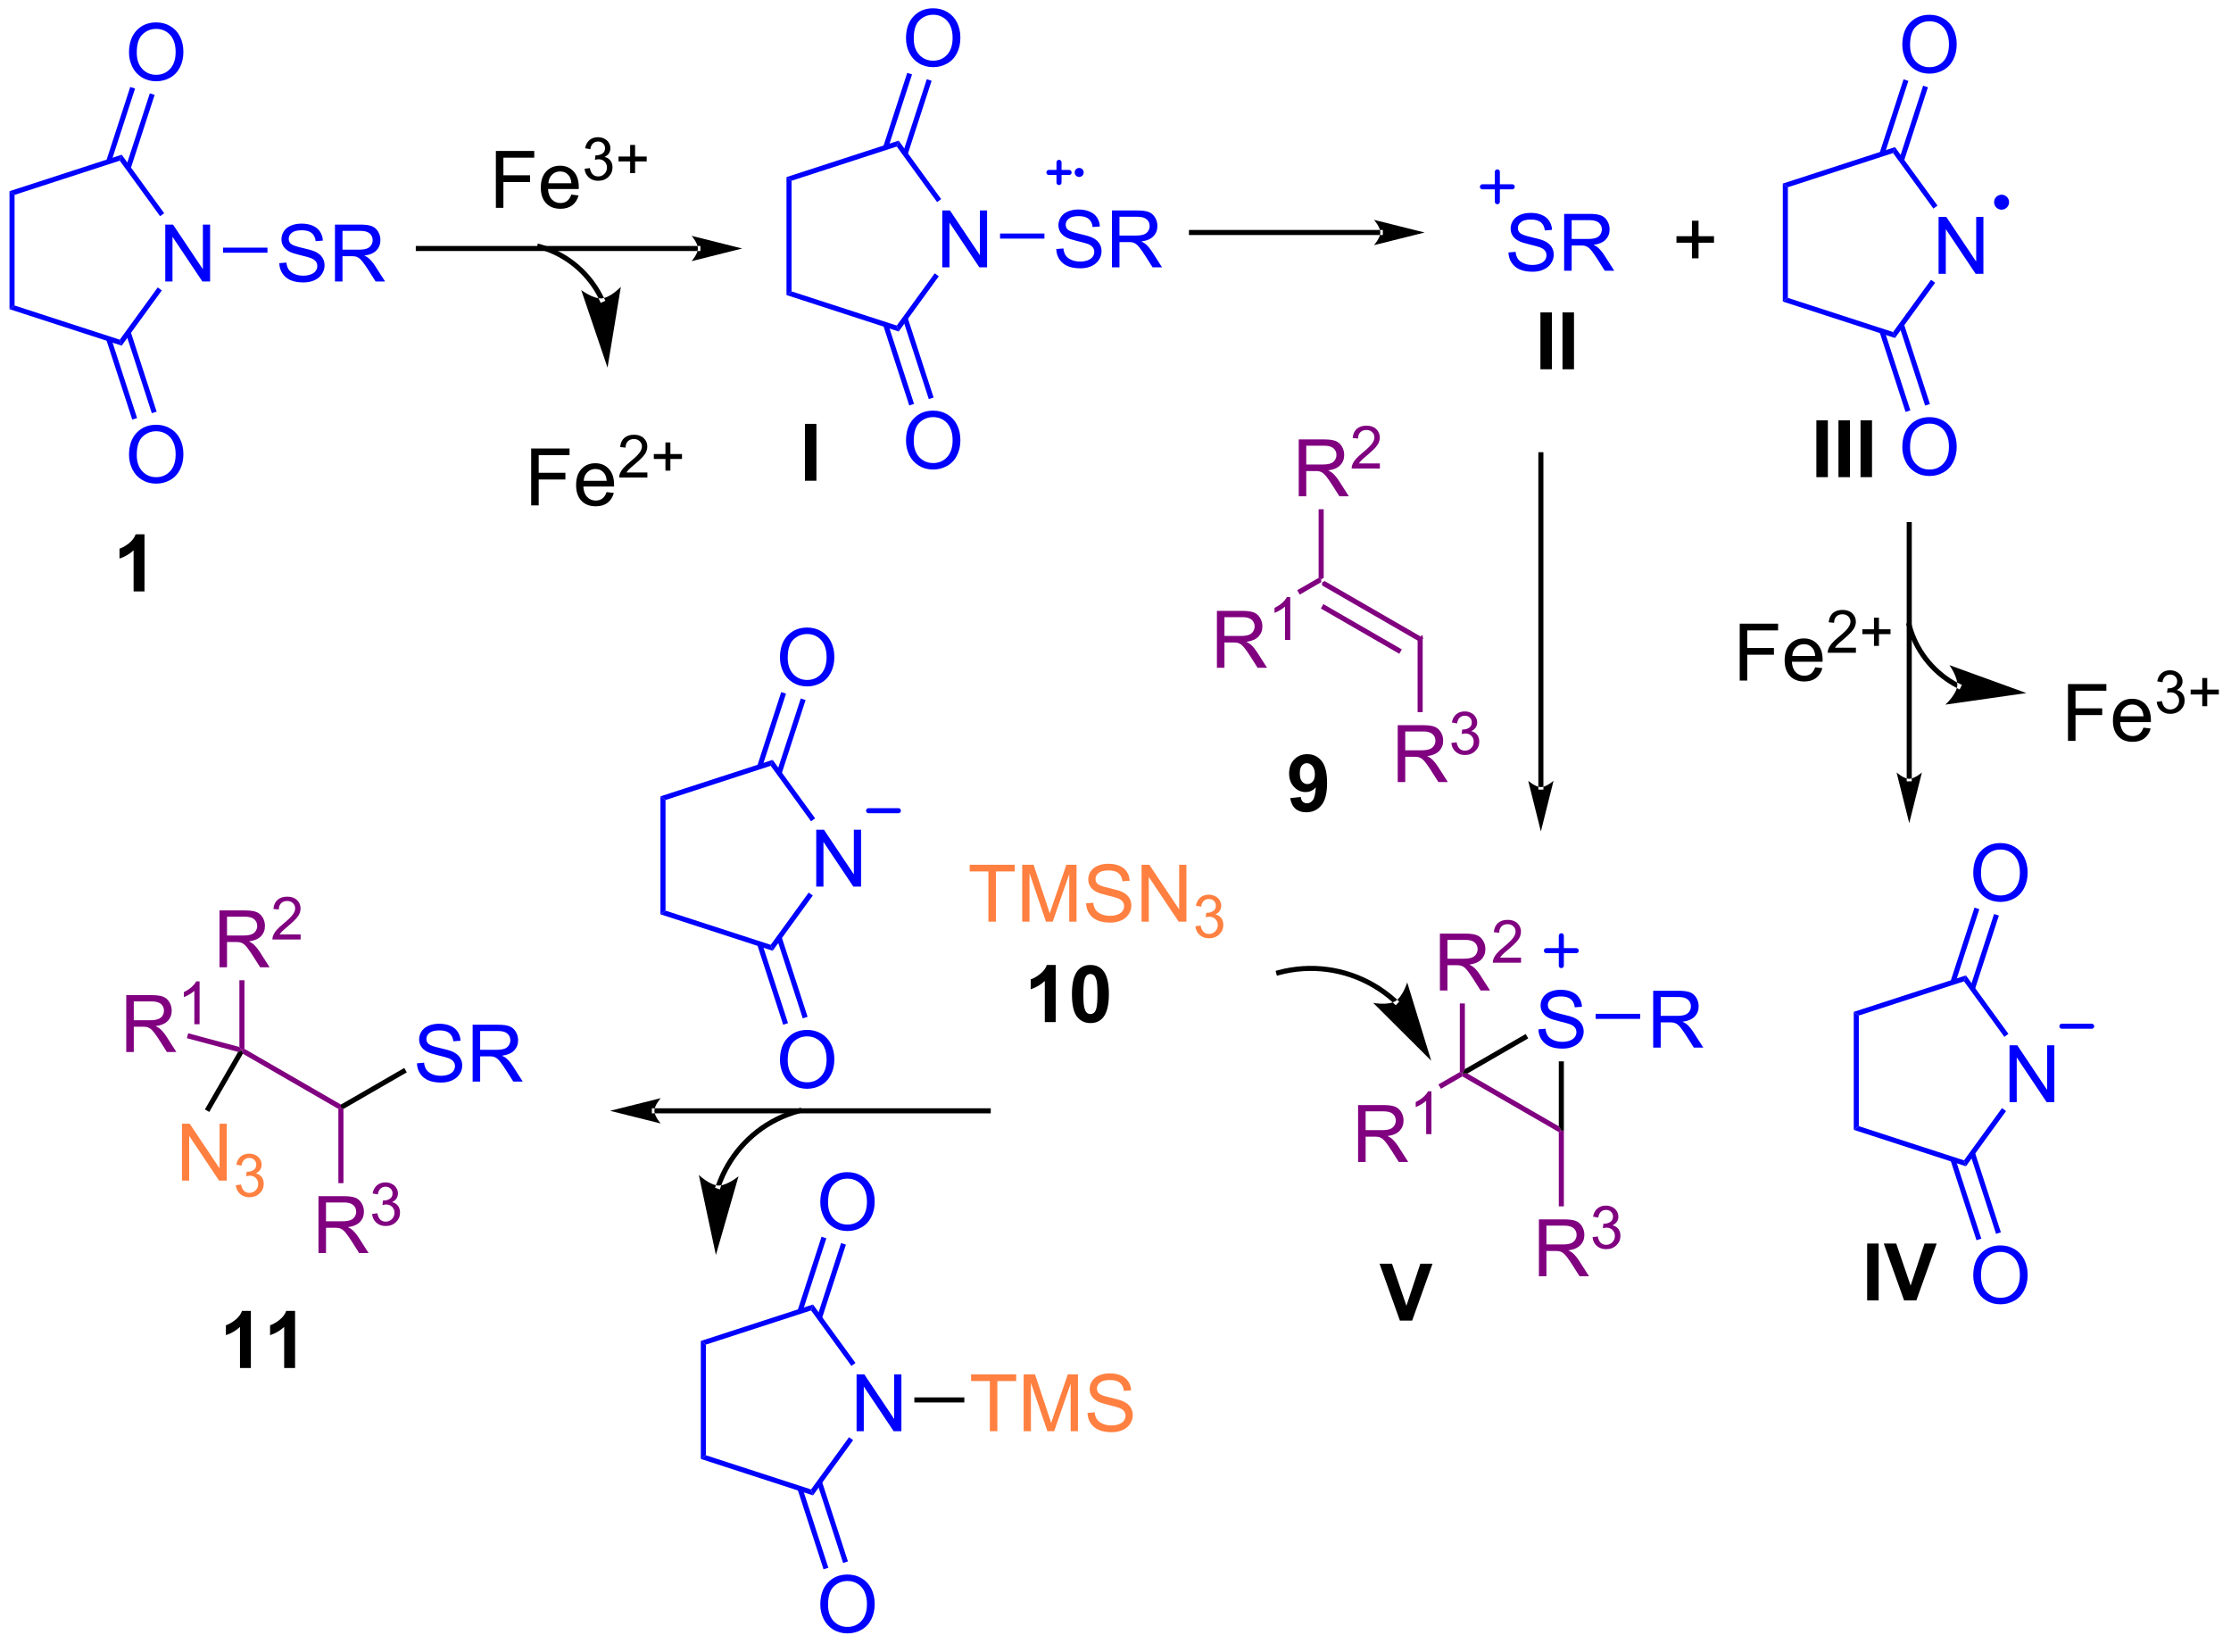 <?xml version="1.0" encoding="UTF-8"?>
<!DOCTYPE svg PUBLIC '-//W3C//DTD SVG 1.0//EN'
          'http://www.w3.org/TR/2001/REC-SVG-20010904/DTD/svg10.dtd'>
<svg stroke-dasharray="none" shape-rendering="auto" xmlns="http://www.w3.org/2000/svg" font-family="'Dialog'" text-rendering="auto" width="308" fill-opacity="1" color-interpolation="auto" color-rendering="auto" preserveAspectRatio="xMidYMid meet" font-size="12px" viewBox="0 0 308 228" fill="black" xmlns:xlink="http://www.w3.org/1999/xlink" stroke="black" image-rendering="auto" stroke-miterlimit="10" stroke-linecap="square" stroke-linejoin="miter" font-style="normal" stroke-width="1" height="228" stroke-dashoffset="0" font-weight="normal" stroke-opacity="1"
><!--Generated by the Batik Graphics2D SVG Generator--><defs id="genericDefs"
  /><g
  ><defs id="defs1"
    ><clipPath clipPathUnits="userSpaceOnUse" id="clipPath1"
      ><path d="M0.633 1.598 L231.464 1.598 L231.464 171.903 L0.633 171.903 L0.633 1.598 Z"
      /></clipPath
      ><clipPath clipPathUnits="userSpaceOnUse" id="clipPath2"
      ><path d="M42.617 404.434 L42.617 570.004 L267.03 570.004 L267.03 404.434 Z"
      /></clipPath
    ></defs
    ><g fill="purple" transform="scale(1.333,1.333) translate(-0.633,-1.598) matrix(1.029,0,0,1.029,-43.203,-414.403)" stroke="purple"
    ><path d="M175.668 463.195 L175.668 462.901 L175.923 462.753 L185.89 468.507 L185.38 468.802 ZM175.541 465.514 L183.436 470.072 L183.691 469.63 L175.796 465.072 Z" stroke="none" clip-path="url(#clipPath2)"
    /></g
    ><g fill="purple" transform="matrix(1.371,0,0,1.371,-58.448,-554.668)" stroke="purple"
    ><path d="M183.377 483.313 L183.377 477.587 L185.916 477.587 Q186.681 477.587 187.08 477.741 Q187.478 477.894 187.715 478.285 Q187.955 478.675 187.955 479.149 Q187.955 479.759 187.559 480.178 Q187.166 480.595 186.34 480.707 Q186.642 480.853 186.799 480.993 Q187.129 481.298 187.426 481.754 L188.424 483.313 L187.47 483.313 L186.713 482.121 Q186.379 481.605 186.163 481.332 Q185.95 481.058 185.78 480.949 Q185.611 480.839 185.434 480.798 Q185.306 480.769 185.012 480.769 L184.135 480.769 L184.135 483.313 L183.377 483.313 ZM184.135 480.113 L185.762 480.113 Q186.283 480.113 186.575 480.006 Q186.869 479.899 187.02 479.663 Q187.174 479.425 187.174 479.149 Q187.174 478.743 186.877 478.483 Q186.582 478.22 185.947 478.22 L184.135 478.22 L184.135 480.113 Z" stroke="none" clip-path="url(#clipPath2)"
    /></g
    ><g fill="purple" transform="matrix(1.371,0,0,1.371,-58.448,-554.668)" stroke="purple"
    ><path d="M188.776 479.379 L189.303 479.308 Q189.395 479.758 189.612 479.955 Q189.83 480.152 190.145 480.152 Q190.516 480.152 190.772 479.894 Q191.03 479.637 191.03 479.256 Q191.03 478.892 190.791 478.658 Q190.555 478.422 190.188 478.422 Q190.039 478.422 189.817 478.48 L189.875 478.017 Q189.928 478.023 189.959 478.023 Q190.297 478.023 190.567 477.848 Q190.836 477.672 190.836 477.305 Q190.836 477.015 190.639 476.826 Q190.444 476.635 190.133 476.635 Q189.825 476.635 189.619 476.828 Q189.414 477.021 189.356 477.408 L188.828 477.314 Q188.926 476.783 189.268 476.492 Q189.612 476.201 190.121 476.201 Q190.473 476.201 190.768 476.351 Q191.065 476.502 191.221 476.764 Q191.377 477.023 191.377 477.316 Q191.377 477.596 191.227 477.824 Q191.078 478.053 190.786 478.187 Q191.166 478.275 191.377 478.553 Q191.588 478.828 191.588 479.244 Q191.588 479.807 191.178 480.199 Q190.768 480.59 190.141 480.59 Q189.577 480.59 189.202 480.254 Q188.828 479.916 188.776 479.379 Z" stroke="none" clip-path="url(#clipPath2)"
    /></g
    ><g fill="purple" transform="matrix(1.371,0,0,1.371,-58.448,-554.668)" stroke="purple"
    ><path d="M185.38 468.802 L185.89 468.507 L185.89 476.275 L185.38 476.275 Z" stroke="none" clip-path="url(#clipPath2)"
    /></g
    ><g fill="purple" transform="matrix(1.371,0,0,1.371,-58.448,-554.668)" stroke="purple"
    ><path d="M173.41 454.542 L173.41 448.815 L175.949 448.815 Q176.715 448.815 177.113 448.969 Q177.512 449.123 177.748 449.513 Q177.988 449.904 177.988 450.378 Q177.988 450.987 177.592 451.406 Q177.199 451.823 176.373 451.935 Q176.675 452.081 176.832 452.222 Q177.162 452.526 177.459 452.982 L178.457 454.542 L177.504 454.542 L176.746 453.349 Q176.412 452.834 176.196 452.56 Q175.983 452.287 175.814 452.177 Q175.644 452.068 175.467 452.026 Q175.34 451.998 175.045 451.998 L174.168 451.998 L174.168 454.542 L173.41 454.542 ZM174.168 451.341 L175.795 451.341 Q176.316 451.341 176.608 451.235 Q176.902 451.128 177.053 450.891 Q177.207 450.654 177.207 450.378 Q177.207 449.972 176.91 449.711 Q176.616 449.448 175.98 449.448 L174.168 449.448 L174.168 451.341 Z" stroke="none" clip-path="url(#clipPath2)"
    /></g
    ><g fill="purple" transform="matrix(1.371,0,0,1.371,-58.448,-554.668)" stroke="purple"
    ><path d="M181.579 451.234 L181.579 451.742 L178.739 451.742 Q178.733 451.55 178.801 451.375 Q178.909 451.086 179.147 450.804 Q179.387 450.523 179.838 450.154 Q180.538 449.58 180.784 449.244 Q181.03 448.908 181.03 448.609 Q181.03 448.297 180.805 448.082 Q180.583 447.865 180.221 447.865 Q179.84 447.865 179.612 448.094 Q179.383 448.322 179.381 448.726 L178.838 448.672 Q178.895 448.064 179.258 447.748 Q179.622 447.429 180.233 447.429 Q180.852 447.429 181.211 447.773 Q181.573 448.115 181.573 448.621 Q181.573 448.879 181.467 449.129 Q181.362 449.377 181.116 449.652 Q180.872 449.928 180.303 450.408 Q179.829 450.806 179.694 450.949 Q179.559 451.091 179.471 451.234 L181.579 451.234 Z" stroke="none" clip-path="url(#clipPath2)"
    /></g
    ><g fill="purple" transform="matrix(1.371,0,0,1.371,-58.448,-554.668)" stroke="purple"
    ><path d="M175.923 462.753 L175.668 462.901 L175.413 462.753 L175.413 455.846 L175.923 455.846 Z" stroke="none" clip-path="url(#clipPath2)"
    /></g
    ><g fill="purple" transform="matrix(1.371,0,0,1.371,-58.448,-554.668)" stroke="purple"
    ><path d="M165.171 471.805 L165.171 466.078 L167.71 466.078 Q168.475 466.078 168.874 466.232 Q169.272 466.386 169.509 466.776 Q169.749 467.167 169.749 467.641 Q169.749 468.25 169.353 468.67 Q168.96 469.086 168.134 469.198 Q168.436 469.344 168.593 469.485 Q168.923 469.789 169.22 470.245 L170.218 471.805 L169.264 471.805 L168.507 470.612 Q168.173 470.097 167.957 469.823 Q167.744 469.55 167.574 469.44 Q167.405 469.331 167.228 469.289 Q167.1 469.261 166.806 469.261 L165.929 469.261 L165.929 471.805 L165.171 471.805 ZM165.929 468.604 L167.556 468.604 Q168.077 468.604 168.369 468.498 Q168.663 468.391 168.814 468.154 Q168.968 467.917 168.968 467.641 Q168.968 467.235 168.671 466.974 Q168.376 466.711 167.741 466.711 L165.929 466.711 L165.929 468.604 Z" stroke="none" clip-path="url(#clipPath2)"
    /></g
    ><g fill="purple" transform="matrix(1.371,0,0,1.371,-58.448,-554.668)" stroke="purple"
    ><path d="M172.554 469.005 L172.027 469.005 L172.027 465.644 Q171.835 465.825 171.527 466.007 Q171.218 466.188 170.972 466.28 L170.972 465.771 Q171.413 465.562 171.744 465.267 Q172.076 464.97 172.214 464.692 L172.554 464.692 L172.554 469.005 Z" stroke="none" clip-path="url(#clipPath2)"
    /></g
    ><g fill="purple" transform="matrix(1.371,0,0,1.371,-58.448,-554.668)" stroke="purple"
    ><path d="M175.413 462.753 L175.668 462.901 L175.668 463.195 L173.511 464.441 L173.256 463.999 Z" stroke="none" clip-path="url(#clipPath2)"
    /></g
    ><g transform="matrix(1.371,0,0,1.371,-58.448,-554.668)"
    ><path d="M213.005 430.581 L213.005 429.01 L211.445 429.01 L211.445 428.354 L213.005 428.354 L213.005 426.797 L213.669 426.797 L213.669 428.354 L215.226 428.354 L215.226 429.01 L213.669 429.01 L213.669 430.581 L213.005 430.581 Z" stroke="none" clip-path="url(#clipPath2)"
    /></g
    ><g fill="blue" transform="matrix(1.371,0,0,1.371,-58.448,-554.668)" stroke="blue"
    ><path d="M59.275 432.912 L59.275 427.185 L60.053 427.185 L63.061 431.68 L63.061 427.185 L63.788 427.185 L63.788 432.912 L63.009 432.912 L60.001 428.412 L60.001 432.912 L59.275 432.912 Z" stroke="none" clip-path="url(#clipPath2)"
    /></g
    ><g fill="blue" transform="matrix(1.371,0,0,1.371,-58.448,-554.668)" stroke="blue"
    ><path d="M43.589 423.822 L44.099 424.193 L44.099 435.331 L43.589 435.702 Z" stroke="none" clip-path="url(#clipPath2)"
    /></g
    ><g fill="blue" transform="matrix(1.371,0,0,1.371,-58.448,-554.668)" stroke="blue"
    ><path d="M43.589 435.702 L44.099 435.331 L54.692 438.773 L54.887 439.372 Z" stroke="none" clip-path="url(#clipPath2)"
    /></g
    ><g fill="blue" transform="matrix(1.371,0,0,1.371,-58.448,-554.668)" stroke="blue"
    ><path d="M54.887 439.372 L54.692 438.773 L58.514 433.512 L58.927 433.812 Z" stroke="none" clip-path="url(#clipPath2)"
    /></g
    ><g fill="blue" transform="matrix(1.371,0,0,1.371,-58.448,-554.668)" stroke="blue"
    ><path d="M59.165 426.04 L58.752 426.339 L54.692 420.751 L54.887 420.151 Z" stroke="none" clip-path="url(#clipPath2)"
    /></g
    ><g fill="blue" transform="matrix(1.371,0,0,1.371,-58.448,-554.668)" stroke="blue"
    ><path d="M54.887 420.151 L54.692 420.751 L44.099 424.193 L43.589 423.822 Z" stroke="none" clip-path="url(#clipPath2)"
    /></g
    ><g fill="blue" transform="matrix(1.371,0,0,1.371,-58.448,-554.668)" stroke="blue"
    ><path d="M55.623 409.867 Q55.623 408.44 56.388 407.635 Q57.154 406.828 58.365 406.828 Q59.157 406.828 59.792 407.208 Q60.43 407.585 60.763 408.262 Q61.099 408.94 61.099 409.799 Q61.099 410.671 60.748 411.359 Q60.396 412.046 59.75 412.401 Q59.107 412.755 58.36 412.755 Q57.552 412.755 56.914 412.364 Q56.279 411.971 55.951 411.296 Q55.623 410.619 55.623 409.867 ZM56.404 409.877 Q56.404 410.913 56.959 411.51 Q57.516 412.104 58.357 412.104 Q59.211 412.104 59.763 411.502 Q60.318 410.901 60.318 409.796 Q60.318 409.096 60.081 408.575 Q59.844 408.054 59.388 407.768 Q58.935 407.479 58.367 407.479 Q57.563 407.479 56.982 408.033 Q56.404 408.585 56.404 409.877 Z" stroke="none" clip-path="url(#clipPath2)"
    /></g
    ><g fill="blue" transform="matrix(1.371,0,0,1.371,-58.448,-554.668)" stroke="blue"
    ><path d="M55.785 421.566 L58.202 414.126 L57.717 413.969 L55.3 421.408 ZM53.815 420.926 L56.232 413.486 L55.746 413.328 L53.329 420.768 Z" stroke="none" clip-path="url(#clipPath2)"
    /></g
    ><g fill="blue" transform="matrix(1.371,0,0,1.371,-58.448,-554.668)" stroke="blue"
    ><path d="M55.623 450.379 Q55.623 448.952 56.388 448.147 Q57.154 447.34 58.365 447.34 Q59.157 447.34 59.792 447.72 Q60.43 448.098 60.763 448.775 Q61.099 449.452 61.099 450.311 Q61.099 451.183 60.748 451.871 Q60.396 452.558 59.75 452.913 Q59.107 453.267 58.36 453.267 Q57.552 453.267 56.914 452.876 Q56.279 452.483 55.951 451.808 Q55.623 451.131 55.623 450.379 ZM56.404 450.389 Q56.404 451.426 56.959 452.022 Q57.516 452.616 58.357 452.616 Q59.211 452.616 59.763 452.014 Q60.318 451.413 60.318 450.308 Q60.318 449.608 60.081 449.087 Q59.844 448.566 59.388 448.28 Q58.935 447.991 58.367 447.991 Q57.563 447.991 56.982 448.546 Q56.404 449.098 56.404 450.389 Z" stroke="none" clip-path="url(#clipPath2)"
    /></g
    ><g fill="blue" transform="matrix(1.371,0,0,1.371,-58.448,-554.668)" stroke="blue"
    ><path d="M53.329 438.756 L55.948 446.817 L56.434 446.659 L53.815 438.598 ZM55.3 438.116 L57.919 446.176 L58.404 446.019 L55.785 437.958 Z" stroke="none" clip-path="url(#clipPath2)"
    /></g
    ><g fill="blue" transform="matrix(1.371,0,0,1.371,-58.448,-554.668)" stroke="blue"
    ><path d="M70.754 431.071 L71.47 431.008 Q71.52 431.438 71.705 431.714 Q71.892 431.99 72.283 432.159 Q72.674 432.329 73.16 432.329 Q73.595 432.329 73.926 432.201 Q74.26 432.071 74.421 431.847 Q74.582 431.623 74.582 431.357 Q74.582 431.086 74.426 430.886 Q74.27 430.685 73.91 430.547 Q73.681 430.459 72.892 430.269 Q72.103 430.079 71.785 429.912 Q71.377 429.696 71.174 429.378 Q70.973 429.06 70.973 428.664 Q70.973 428.232 71.218 427.854 Q71.465 427.477 71.937 427.282 Q72.41 427.086 72.989 427.086 Q73.627 427.086 74.111 427.292 Q74.598 427.498 74.858 427.896 Q75.121 428.295 75.142 428.797 L74.416 428.852 Q74.356 428.31 74.017 428.034 Q73.681 427.756 73.02 427.756 Q72.332 427.756 72.017 428.008 Q71.705 428.258 71.705 428.615 Q71.705 428.922 71.926 429.123 Q72.145 429.321 73.069 429.532 Q73.994 429.74 74.338 429.896 Q74.838 430.125 75.075 430.479 Q75.314 430.834 75.314 431.295 Q75.314 431.75 75.051 432.157 Q74.791 432.56 74.299 432.787 Q73.809 433.011 73.197 433.011 Q72.418 433.011 71.892 432.784 Q71.369 432.555 71.069 432.102 Q70.77 431.646 70.754 431.071 ZM76.361 432.912 L76.361 427.185 L78.9 427.185 Q79.666 427.185 80.064 427.339 Q80.463 427.493 80.7 427.883 Q80.939 428.274 80.939 428.748 Q80.939 429.357 80.543 429.776 Q80.15 430.193 79.325 430.305 Q79.627 430.451 79.783 430.591 Q80.114 430.896 80.41 431.352 L81.408 432.912 L80.455 432.912 L79.697 431.719 Q79.364 431.204 79.147 430.93 Q78.934 430.657 78.765 430.547 Q78.595 430.438 78.418 430.396 Q78.291 430.368 77.996 430.368 L77.119 430.368 L77.119 432.912 L76.361 432.912 ZM77.119 429.711 L78.746 429.711 Q79.267 429.711 79.559 429.604 Q79.853 429.498 80.004 429.261 Q80.158 429.024 80.158 428.748 Q80.158 428.341 79.861 428.081 Q79.567 427.818 78.931 427.818 L77.119 427.818 L77.119 429.711 Z" stroke="none" clip-path="url(#clipPath2)"
    /></g
    ><g fill="blue" transform="matrix(1.371,0,0,1.371,-58.448,-554.668)" stroke="blue"
    ><path d="M65.094 430.017 L65.094 429.507 L69.564 429.507 L69.564 430.017 Z" stroke="none" clip-path="url(#clipPath2)"
    /></g
    ><g fill="purple" transform="matrix(1.371,0,0,1.371,-58.448,-554.668)" stroke="purple"
    ><path d="M67.086 510.672 L66.993 510.323 L67.248 510.176 L76.96 515.783 L76.96 516.078 L76.704 516.225 Z" stroke="none" clip-path="url(#clipPath2)"
    /></g
    ><g fill="purple" transform="matrix(1.371,0,0,1.371,-58.448,-554.668)" stroke="purple"
    ><path d="M74.701 530.736 L74.701 525.01 L77.24 525.01 Q78.006 525.01 78.404 525.163 Q78.803 525.317 79.04 525.708 Q79.279 526.098 79.279 526.572 Q79.279 527.182 78.883 527.601 Q78.49 528.018 77.665 528.13 Q77.967 528.275 78.123 528.416 Q78.454 528.721 78.751 529.177 L79.748 530.736 L78.795 530.736 L78.037 529.544 Q77.704 529.028 77.488 528.755 Q77.274 528.481 77.105 528.372 Q76.936 528.262 76.758 528.221 Q76.631 528.192 76.337 528.192 L75.459 528.192 L75.459 530.736 L74.701 530.736 ZM75.459 527.536 L77.087 527.536 Q77.607 527.536 77.899 527.429 Q78.193 527.322 78.344 527.085 Q78.498 526.848 78.498 526.572 Q78.498 526.166 78.201 525.906 Q77.907 525.643 77.271 525.643 L75.459 525.643 L75.459 527.536 Z" stroke="none" clip-path="url(#clipPath2)"
    /></g
    ><g fill="purple" transform="matrix(1.371,0,0,1.371,-58.448,-554.668)" stroke="purple"
    ><path d="M80.1 526.802 L80.628 526.731 Q80.719 527.18 80.936 527.378 Q81.155 527.575 81.469 527.575 Q81.841 527.575 82.096 527.317 Q82.354 527.059 82.354 526.678 Q82.354 526.315 82.116 526.081 Q81.879 525.845 81.512 525.845 Q81.364 525.845 81.141 525.903 L81.2 525.44 Q81.253 525.446 81.284 525.446 Q81.622 525.446 81.891 525.27 Q82.161 525.095 82.161 524.727 Q82.161 524.438 81.963 524.249 Q81.768 524.057 81.458 524.057 Q81.149 524.057 80.944 524.251 Q80.739 524.444 80.68 524.831 L80.153 524.737 Q80.251 524.206 80.592 523.915 Q80.936 523.624 81.446 523.624 Q81.797 523.624 82.092 523.774 Q82.389 523.925 82.546 524.186 Q82.702 524.446 82.702 524.739 Q82.702 525.018 82.551 525.247 Q82.403 525.475 82.11 525.61 Q82.491 525.698 82.702 525.975 Q82.913 526.251 82.913 526.667 Q82.913 527.229 82.503 527.622 Q82.092 528.013 81.466 528.013 Q80.901 528.013 80.526 527.677 Q80.153 527.339 80.1 526.802 Z" stroke="none" clip-path="url(#clipPath2)"
    /></g
    ><g fill="purple" transform="matrix(1.371,0,0,1.371,-58.448,-554.668)" stroke="purple"
    ><path d="M76.704 516.225 L76.96 516.078 L77.215 516.225 L77.215 523.698 L76.704 523.698 Z" stroke="none" clip-path="url(#clipPath2)"
    /></g
    ><g fill="purple" transform="matrix(1.371,0,0,1.371,-58.448,-554.668)" stroke="purple"
    ><path d="M64.734 501.965 L64.734 496.238 L67.273 496.238 Q68.039 496.238 68.438 496.392 Q68.836 496.545 69.073 496.936 Q69.312 497.327 69.312 497.801 Q69.312 498.41 68.917 498.829 Q68.523 499.246 67.698 499.358 Q68 499.504 68.156 499.644 Q68.487 499.949 68.784 500.405 L69.781 501.965 L68.828 501.965 L68.07 500.772 Q67.737 500.256 67.521 499.983 Q67.307 499.709 67.138 499.6 Q66.969 499.491 66.792 499.449 Q66.664 499.42 66.37 499.42 L65.492 499.42 L65.492 501.965 L64.734 501.965 ZM65.492 498.764 L67.12 498.764 Q67.641 498.764 67.932 498.657 Q68.227 498.551 68.378 498.314 Q68.531 498.077 68.531 497.801 Q68.531 497.394 68.234 497.134 Q67.94 496.871 67.305 496.871 L65.492 496.871 L65.492 498.764 Z" stroke="none" clip-path="url(#clipPath2)"
    /></g
    ><g fill="purple" transform="matrix(1.371,0,0,1.371,-58.448,-554.668)" stroke="purple"
    ><path d="M72.903 498.657 L72.903 499.165 L70.063 499.165 Q70.057 498.973 70.126 498.798 Q70.233 498.509 70.471 498.227 Q70.712 497.946 71.163 497.577 Q71.862 497.003 72.108 496.667 Q72.354 496.331 72.354 496.032 Q72.354 495.719 72.129 495.505 Q71.907 495.288 71.546 495.288 Q71.165 495.288 70.936 495.516 Q70.708 495.745 70.706 496.149 L70.163 496.094 Q70.219 495.487 70.583 495.171 Q70.946 494.852 71.557 494.852 Q72.176 494.852 72.536 495.196 Q72.897 495.538 72.897 496.044 Q72.897 496.301 72.792 496.551 Q72.686 496.8 72.44 497.075 Q72.196 497.35 71.628 497.831 Q71.153 498.229 71.018 498.372 Q70.883 498.514 70.796 498.657 L72.903 498.657 Z" stroke="none" clip-path="url(#clipPath2)"
    /></g
    ><g fill="purple" transform="matrix(1.371,0,0,1.371,-58.448,-554.668)" stroke="purple"
    ><path d="M67.248 510.176 L66.993 510.323 L66.738 509.991 L66.738 503.269 L67.248 503.269 Z" stroke="none" clip-path="url(#clipPath2)"
    /></g
    ><g fill="purple" transform="matrix(1.371,0,0,1.371,-58.448,-554.668)" stroke="purple"
    ><path d="M55.345 510.495 L55.345 504.768 L57.885 504.768 Q58.65 504.768 59.048 504.922 Q59.447 505.075 59.684 505.466 Q59.923 505.857 59.923 506.331 Q59.923 506.94 59.528 507.359 Q59.135 507.776 58.309 507.888 Q58.611 508.034 58.767 508.174 Q59.098 508.479 59.395 508.935 L60.392 510.495 L59.439 510.495 L58.681 509.302 Q58.348 508.786 58.132 508.513 Q57.918 508.24 57.749 508.13 Q57.58 508.021 57.403 507.979 Q57.275 507.95 56.981 507.95 L56.103 507.95 L56.103 510.495 L55.345 510.495 ZM56.103 507.294 L57.731 507.294 Q58.252 507.294 58.543 507.187 Q58.838 507.081 58.989 506.844 Q59.142 506.607 59.142 506.331 Q59.142 505.924 58.845 505.664 Q58.551 505.401 57.916 505.401 L56.103 505.401 L56.103 507.294 Z" stroke="none" clip-path="url(#clipPath2)"
    /></g
    ><g fill="purple" transform="matrix(1.371,0,0,1.371,-58.448,-554.668)" stroke="purple"
    ><path d="M62.729 507.695 L62.202 507.695 L62.202 504.333 Q62.01 504.515 61.702 504.697 Q61.393 504.878 61.147 504.97 L61.147 504.46 Q61.588 504.251 61.918 503.956 Q62.25 503.659 62.389 503.382 L62.729 503.382 L62.729 507.695 Z" stroke="none" clip-path="url(#clipPath2)"
    /></g
    ><g fill="purple" transform="matrix(1.371,0,0,1.371,-58.448,-554.668)" stroke="purple"
    ><path d="M66.738 509.991 L66.993 510.323 L66.606 510.484 L61.449 509.102 L61.581 508.609 Z" stroke="none" clip-path="url(#clipPath2)"
    /></g
    ><g fill="blue" transform="matrix(1.371,0,0,1.371,-58.448,-554.668)" stroke="blue"
    ><path d="M84.618 511.632 L85.334 511.57 Q85.383 511.999 85.568 512.275 Q85.756 512.552 86.146 512.721 Q86.537 512.89 87.024 512.89 Q87.459 512.89 87.79 512.762 Q88.123 512.632 88.284 512.408 Q88.446 512.184 88.446 511.919 Q88.446 511.648 88.29 511.447 Q88.133 511.247 87.774 511.109 Q87.545 511.02 86.756 510.83 Q85.967 510.64 85.649 510.473 Q85.24 510.257 85.037 509.94 Q84.837 509.622 84.837 509.226 Q84.837 508.794 85.081 508.416 Q85.329 508.038 85.8 507.843 Q86.274 507.648 86.852 507.648 Q87.49 507.648 87.975 507.853 Q88.462 508.059 88.722 508.458 Q88.985 508.856 89.006 509.359 L88.279 509.413 Q88.219 508.872 87.881 508.596 Q87.545 508.317 86.883 508.317 Q86.196 508.317 85.881 508.57 Q85.568 508.82 85.568 509.176 Q85.568 509.484 85.79 509.684 Q86.008 509.882 86.933 510.093 Q87.857 510.301 88.201 510.458 Q88.701 510.687 88.938 511.041 Q89.178 511.395 89.178 511.856 Q89.178 512.312 88.915 512.718 Q88.654 513.122 88.162 513.348 Q87.672 513.572 87.061 513.572 Q86.282 513.572 85.756 513.346 Q85.232 513.117 84.933 512.663 Q84.633 512.208 84.618 511.632 ZM90.225 513.473 L90.225 507.747 L92.764 507.747 Q93.529 507.747 93.928 507.9 Q94.326 508.054 94.563 508.445 Q94.803 508.835 94.803 509.309 Q94.803 509.919 94.407 510.338 Q94.014 510.755 93.188 510.866 Q93.49 511.012 93.646 511.153 Q93.977 511.458 94.274 511.913 L95.271 513.473 L94.318 513.473 L93.561 512.281 Q93.227 511.765 93.011 511.491 Q92.797 511.218 92.628 511.109 Q92.459 510.999 92.282 510.958 Q92.154 510.929 91.86 510.929 L90.982 510.929 L90.982 513.473 L90.225 513.473 ZM90.982 510.273 L92.61 510.273 Q93.131 510.273 93.422 510.166 Q93.717 510.059 93.868 509.822 Q94.021 509.585 94.021 509.309 Q94.021 508.903 93.725 508.643 Q93.43 508.38 92.795 508.38 L90.982 508.38 L90.982 510.273 Z" stroke="none" clip-path="url(#clipPath2)"
    /></g
    ><g transform="matrix(1.371,0,0,1.371,-58.448,-554.668)"
    ><path d="M77.215 516.225 L76.96 516.078 L76.96 515.783 L83.338 512.101 L83.593 512.543 Z" stroke="none" clip-path="url(#clipPath2)"
    /></g
    ><g fill="rgb(255,128,64)" transform="matrix(1.371,0,0,1.371,-58.448,-554.668)" stroke="rgb(255,128,64)"
    ><path d="M60.955 523.44 L60.955 517.714 L61.734 517.714 L64.742 522.208 L64.742 517.714 L65.468 517.714 L65.468 523.44 L64.69 523.44 L61.682 518.94 L61.682 523.44 L60.955 523.44 Z" stroke="none" clip-path="url(#clipPath2)"
    /></g
    ><g fill="rgb(255,128,64)" transform="matrix(1.371,0,0,1.371,-58.448,-554.668)" stroke="rgb(255,128,64)"
    ><path d="M66.375 523.905 L66.903 523.835 Q66.994 524.284 67.211 524.481 Q67.43 524.679 67.744 524.679 Q68.115 524.679 68.371 524.421 Q68.629 524.163 68.629 523.782 Q68.629 523.419 68.391 523.185 Q68.154 522.948 67.787 522.948 Q67.639 522.948 67.416 523.007 L67.475 522.544 Q67.528 522.55 67.559 522.55 Q67.897 522.55 68.166 522.374 Q68.436 522.198 68.436 521.831 Q68.436 521.542 68.238 521.353 Q68.043 521.161 67.733 521.161 Q67.424 521.161 67.219 521.355 Q67.014 521.548 66.955 521.935 L66.428 521.841 Q66.525 521.31 66.867 521.019 Q67.211 520.728 67.721 520.728 Q68.072 520.728 68.367 520.878 Q68.664 521.028 68.82 521.29 Q68.977 521.55 68.977 521.843 Q68.977 522.122 68.826 522.351 Q68.678 522.579 68.385 522.714 Q68.766 522.802 68.977 523.079 Q69.188 523.355 69.188 523.771 Q69.188 524.333 68.778 524.726 Q68.367 525.116 67.74 525.116 Q67.176 525.116 66.801 524.78 Q66.428 524.442 66.375 523.905 Z" stroke="none" clip-path="url(#clipPath2)"
    /></g
    ><g transform="matrix(1.371,0,0,1.371,-58.448,-554.668)"
    ><path d="M66.606 510.484 L66.993 510.323 L67.086 510.672 L63.704 516.529 L63.263 516.274 Z" stroke="none" clip-path="url(#clipPath2)"
    /></g
    ><g transform="matrix(1.371,0,0,1.371,-58.448,-554.668)"
    ><path d="M172.551 484.931 L173.613 484.814 Q173.652 485.139 173.816 485.295 Q173.98 485.452 174.249 485.452 Q174.59 485.452 174.827 485.139 Q175.066 484.827 175.131 483.842 Q174.717 484.321 174.097 484.321 Q173.421 484.321 172.931 483.801 Q172.441 483.28 172.441 482.444 Q172.441 481.571 172.957 481.04 Q173.475 480.506 174.277 480.506 Q175.147 480.506 175.704 481.181 Q176.264 481.853 176.264 483.397 Q176.264 484.967 175.681 485.663 Q175.1 486.358 174.168 486.358 Q173.496 486.358 173.082 486.001 Q172.668 485.642 172.551 484.931 ZM175.035 482.532 Q175.035 482.001 174.79 481.709 Q174.546 481.415 174.225 481.415 Q173.921 481.415 173.72 481.657 Q173.519 481.897 173.519 482.444 Q173.519 482.998 173.738 483.259 Q173.957 483.517 174.285 483.517 Q174.6 483.517 174.816 483.267 Q175.035 483.017 175.035 482.532 Z" stroke="none" clip-path="url(#clipPath2)"
    /></g
    ><g transform="matrix(1.371,0,0,1.371,-58.448,-554.668)"
    ><path d="M57.181 464.118 L56.085 464.118 L56.085 459.981 Q55.483 460.543 54.666 460.814 L54.666 459.816 Q55.095 459.676 55.598 459.285 Q56.103 458.892 56.291 458.368 L57.181 458.368 L57.181 464.118 Z" stroke="none" clip-path="url(#clipPath2)"
    /></g
    ><g transform="matrix(1.371,0,0,1.371,-58.448,-554.668)"
    ><path d="M67.894 542.311 L66.798 542.311 L66.798 538.173 Q66.197 538.735 65.379 539.006 L65.379 538.009 Q65.809 537.868 66.311 537.477 Q66.816 537.084 67.004 536.561 L67.894 536.561 L67.894 542.311 ZM72.344 542.311 L71.247 542.311 L71.247 538.173 Q70.646 538.735 69.828 539.006 L69.828 538.009 Q70.258 537.868 70.76 537.477 Q71.266 537.084 71.453 536.561 L72.344 536.561 L72.344 542.311 Z" stroke="none" clip-path="url(#clipPath2)"
    /></g
    ><g fill="rgb(255,128,64)" transform="matrix(1.371,0,0,1.371,-58.448,-554.668)" stroke="rgb(255,128,64)"
    ><path d="M142.163 497.367 L142.163 492.315 L140.275 492.315 L140.275 491.64 L144.814 491.64 L144.814 492.315 L142.921 492.315 L142.921 497.367 L142.163 497.367 ZM145.568 497.367 L145.568 491.64 L146.708 491.64 L148.065 495.695 Q148.253 496.26 148.339 496.541 Q148.435 496.229 148.643 495.624 L150.013 491.64 L151.034 491.64 L151.034 497.367 L150.302 497.367 L150.302 492.572 L148.638 497.367 L147.956 497.367 L146.299 492.492 L146.299 497.367 L145.568 497.367 ZM151.997 495.526 L152.714 495.463 Q152.763 495.893 152.948 496.169 Q153.135 496.445 153.526 496.614 Q153.917 496.783 154.404 496.783 Q154.839 496.783 155.169 496.656 Q155.503 496.526 155.664 496.301 Q155.826 496.077 155.826 495.812 Q155.826 495.541 155.669 495.341 Q155.513 495.14 155.154 495.002 Q154.924 494.913 154.135 494.723 Q153.346 494.533 153.029 494.367 Q152.62 494.151 152.417 493.833 Q152.216 493.515 152.216 493.119 Q152.216 492.687 152.461 492.309 Q152.708 491.932 153.18 491.736 Q153.654 491.541 154.232 491.541 Q154.87 491.541 155.354 491.747 Q155.841 491.952 156.101 492.351 Q156.364 492.749 156.385 493.252 L155.659 493.307 Q155.599 492.765 155.26 492.489 Q154.924 492.21 154.263 492.21 Q153.576 492.21 153.26 492.463 Q152.948 492.713 152.948 493.07 Q152.948 493.377 153.169 493.577 Q153.388 493.776 154.312 493.986 Q155.237 494.195 155.581 494.351 Q156.081 494.58 156.318 494.934 Q156.557 495.288 156.557 495.749 Q156.557 496.205 156.294 496.611 Q156.034 497.015 155.542 497.242 Q155.052 497.466 154.44 497.466 Q153.661 497.466 153.135 497.239 Q152.612 497.01 152.312 496.557 Q152.013 496.101 151.997 495.526 ZM157.583 497.367 L157.583 491.64 L158.362 491.64 L161.37 496.135 L161.37 491.64 L162.096 491.64 L162.096 497.367 L161.318 497.367 L158.31 492.867 L158.31 497.367 L157.583 497.367 Z" stroke="none" clip-path="url(#clipPath2)"
    /></g
    ><g fill="rgb(255,128,64)" transform="matrix(1.371,0,0,1.371,-58.448,-554.668)" stroke="rgb(255,128,64)"
    ><path d="M163.003 497.832 L163.531 497.762 Q163.622 498.211 163.839 498.408 Q164.058 498.605 164.372 498.605 Q164.744 498.605 164.999 498.348 Q165.257 498.09 165.257 497.709 Q165.257 497.346 165.019 497.111 Q164.782 496.875 164.415 496.875 Q164.267 496.875 164.044 496.933 L164.103 496.471 Q164.156 496.476 164.187 496.476 Q164.525 496.476 164.794 496.301 Q165.064 496.125 165.064 495.758 Q165.064 495.469 164.867 495.279 Q164.671 495.088 164.361 495.088 Q164.052 495.088 163.847 495.281 Q163.642 495.474 163.583 495.861 L163.056 495.767 Q163.154 495.236 163.495 494.945 Q163.839 494.654 164.349 494.654 Q164.701 494.654 164.995 494.805 Q165.292 494.955 165.449 495.217 Q165.605 495.476 165.605 495.769 Q165.605 496.049 165.454 496.277 Q165.306 496.506 165.013 496.64 Q165.394 496.728 165.605 497.006 Q165.816 497.281 165.816 497.697 Q165.816 498.26 165.406 498.652 Q164.995 499.043 164.369 499.043 Q163.804 499.043 163.429 498.707 Q163.056 498.369 163.003 497.832 Z" stroke="none" clip-path="url(#clipPath2)"
    /></g
    ><g transform="matrix(1.371,0,0,1.371,-58.448,-554.668)"
    ><path d="M148.936 507.482 L147.84 507.482 L147.84 503.344 Q147.238 503.907 146.421 504.178 L146.421 503.18 Q146.85 503.04 147.353 502.649 Q147.858 502.256 148.046 501.732 L148.936 501.732 L148.936 507.482 ZM152.432 501.732 Q153.266 501.732 153.734 502.326 Q154.292 503.029 154.292 504.657 Q154.292 506.282 153.729 506.993 Q153.266 507.581 152.432 507.581 Q151.596 507.581 151.083 506.938 Q150.573 506.295 150.573 504.646 Q150.573 503.029 151.135 502.318 Q151.601 501.732 152.432 501.732 ZM152.432 502.641 Q152.234 502.641 152.078 502.769 Q151.922 502.896 151.836 503.224 Q151.721 503.649 151.721 504.657 Q151.721 505.665 151.823 506.042 Q151.924 506.42 152.078 506.545 Q152.234 506.67 152.432 506.67 Q152.633 506.67 152.789 506.542 Q152.945 506.415 153.031 506.087 Q153.143 505.665 153.143 504.657 Q153.143 503.649 153.042 503.274 Q152.94 502.896 152.786 502.769 Q152.633 502.641 152.432 502.641 Z" stroke="none" clip-path="url(#clipPath2)"
    /></g
    ><g transform="matrix(1.371,0,0,1.371,-58.448,-554.668)"
    ><path d="M112.907 429.848 L112.907 429.848 L84.755 429.848 L84.5 429.848 L84.5 429.337 L84.755 429.337 L112.907 429.337 L113.162 429.337 L113.162 429.848 ZM117.371 429.593 L112.269 428.317 C112.269 428.317 112.907 429.034 112.907 429.593 C112.907 430.151 112.269 430.868 112.269 430.868 Z" stroke="none" clip-path="url(#clipPath2)"
    /></g
    ><g transform="matrix(1.371,0,0,1.371,-58.448,-554.668)"
    ><path d="M103.015 434.839 L103.015 434.839 C103.014 434.837 103.014 434.837 103.014 434.836 L103.013 434.836 C103.011 434.831 103.009 434.827 103.007 434.823 L103.007 434.823 C102.975 434.753 102.941 434.684 102.906 434.615 L103.135 434.501 L102.906 434.615 C102.838 434.477 102.766 434.341 102.69 434.207 L102.69 434.207 C101.485 432.059 99.461 430.371 96.903 429.652 L96.657 429.583 L96.795 429.091 L97.041 429.161 C99.734 429.918 101.866 431.696 103.135 433.957 L102.913 434.082 L103.135 433.957 C103.214 434.098 103.29 434.242 103.363 434.387 L103.363 434.387 C103.399 434.459 103.434 434.532 103.469 434.606 L103.238 434.714 L103.469 434.605 C103.471 434.61 103.473 434.615 103.475 434.619 L103.244 434.728 L103.475 434.618 C103.476 434.62 103.477 434.622 103.477 434.623 L103.585 434.854 L103.123 435.07 ZM103.807 441.589 L105.148 433.453 C105.148 433.453 104.108 434.541 103.236 434.613 C102.364 434.684 101.161 433.779 101.161 433.779 Z" stroke="none" clip-path="url(#clipPath2)"
    /></g
    ><g transform="matrix(1.371,0,0,1.371,-58.448,-554.668)"
    ><path d="M92.565 425.499 L92.565 419.772 L96.429 419.772 L96.429 420.447 L93.322 420.447 L93.322 422.22 L96.01 422.22 L96.01 422.897 L93.322 422.897 L93.322 425.499 L92.565 425.499 ZM100.162 424.163 L100.889 424.251 Q100.717 424.889 100.251 425.241 Q99.787 425.593 99.066 425.593 Q98.154 425.593 97.621 425.033 Q97.089 424.47 97.089 423.46 Q97.089 422.413 97.628 421.835 Q98.167 421.257 99.027 421.257 Q99.858 421.257 100.384 421.824 Q100.912 422.389 100.912 423.416 Q100.912 423.478 100.91 423.603 L97.816 423.603 Q97.855 424.288 98.201 424.652 Q98.55 425.014 99.069 425.014 Q99.457 425.014 99.73 424.811 Q100.003 424.608 100.162 424.163 ZM97.855 423.025 L100.17 423.025 Q100.123 422.501 99.904 422.241 Q99.569 421.835 99.035 421.835 Q98.55 421.835 98.219 422.16 Q97.889 422.483 97.855 423.025 Z" stroke="none" clip-path="url(#clipPath2)"
    /></g
    ><g transform="matrix(1.371,0,0,1.371,-58.448,-554.668)"
    ><path d="M101.496 421.564 L102.024 421.494 Q102.115 421.943 102.332 422.14 Q102.551 422.338 102.865 422.338 Q103.237 422.338 103.492 422.08 Q103.75 421.822 103.75 421.441 Q103.75 421.078 103.512 420.843 Q103.276 420.607 102.908 420.607 Q102.76 420.607 102.537 420.666 L102.596 420.203 Q102.649 420.209 102.68 420.209 Q103.018 420.209 103.287 420.033 Q103.557 419.857 103.557 419.49 Q103.557 419.201 103.359 419.011 Q103.164 418.82 102.854 418.82 Q102.545 418.82 102.34 419.013 Q102.135 419.207 102.076 419.593 L101.549 419.5 Q101.647 418.968 101.988 418.677 Q102.332 418.386 102.842 418.386 Q103.194 418.386 103.488 418.537 Q103.785 418.687 103.942 418.949 Q104.098 419.209 104.098 419.502 Q104.098 419.781 103.947 420.01 Q103.799 420.238 103.506 420.373 Q103.887 420.461 104.098 420.738 Q104.309 421.013 104.309 421.429 Q104.309 421.992 103.899 422.385 Q103.488 422.775 102.862 422.775 Q102.297 422.775 101.922 422.439 Q101.549 422.101 101.496 421.564 ZM106.085 422.004 L106.085 420.826 L104.915 420.826 L104.915 420.334 L106.085 420.334 L106.085 419.166 L106.583 419.166 L106.583 420.334 L107.751 420.334 L107.751 420.826 L106.583 420.826 L106.583 422.004 L106.085 422.004 Z" stroke="none" clip-path="url(#clipPath2)"
    /></g
    ><g fill="blue" transform="matrix(1.371,0,0,1.371,-58.448,-554.668)" stroke="blue"
    ><path d="M137.514 431.49 L137.514 425.764 L138.293 425.764 L141.301 430.259 L141.301 425.764 L142.027 425.764 L142.027 431.49 L141.249 431.49 L138.241 426.99 L138.241 431.49 L137.514 431.49 Z" stroke="none" clip-path="url(#clipPath2)"
    /></g
    ><g fill="blue" transform="matrix(1.371,0,0,1.371,-58.448,-554.668)" stroke="blue"
    ><path d="M121.828 422.401 L122.338 422.771 L122.338 433.909 L121.828 434.28 Z" stroke="none" clip-path="url(#clipPath2)"
    /></g
    ><g fill="blue" transform="matrix(1.371,0,0,1.371,-58.448,-554.668)" stroke="blue"
    ><path d="M121.828 434.28 L122.338 433.909 L132.931 437.351 L133.126 437.951 Z" stroke="none" clip-path="url(#clipPath2)"
    /></g
    ><g fill="blue" transform="matrix(1.371,0,0,1.371,-58.448,-554.668)" stroke="blue"
    ><path d="M133.126 437.951 L132.931 437.351 L136.754 432.09 L137.166 432.39 Z" stroke="none" clip-path="url(#clipPath2)"
    /></g
    ><g fill="blue" transform="matrix(1.371,0,0,1.371,-58.448,-554.668)" stroke="blue"
    ><path d="M137.404 424.618 L136.992 424.918 L132.931 419.329 L133.126 418.73 Z" stroke="none" clip-path="url(#clipPath2)"
    /></g
    ><g fill="blue" transform="matrix(1.371,0,0,1.371,-58.448,-554.668)" stroke="blue"
    ><path d="M133.126 418.73 L132.931 419.329 L122.338 422.771 L121.828 422.401 Z" stroke="none" clip-path="url(#clipPath2)"
    /></g
    ><g fill="blue" transform="matrix(1.371,0,0,1.371,-58.448,-554.668)" stroke="blue"
    ><path d="M133.862 408.445 Q133.862 407.018 134.627 406.214 Q135.393 405.406 136.604 405.406 Q137.396 405.406 138.031 405.786 Q138.669 406.164 139.002 406.841 Q139.339 407.518 139.339 408.377 Q139.339 409.25 138.987 409.937 Q138.635 410.625 137.989 410.979 Q137.346 411.333 136.599 411.333 Q135.792 411.333 135.154 410.943 Q134.518 410.549 134.19 409.875 Q133.862 409.198 133.862 408.445 ZM134.643 408.456 Q134.643 409.492 135.198 410.089 Q135.755 410.682 136.596 410.682 Q137.451 410.682 138.002 410.081 Q138.557 409.479 138.557 408.375 Q138.557 407.674 138.32 407.154 Q138.083 406.633 137.627 406.346 Q137.174 406.057 136.607 406.057 Q135.802 406.057 135.221 406.612 Q134.643 407.164 134.643 408.456 Z" stroke="none" clip-path="url(#clipPath2)"
    /></g
    ><g fill="blue" transform="matrix(1.371,0,0,1.371,-58.448,-554.668)" stroke="blue"
    ><path d="M134.024 420.144 L136.441 412.705 L135.956 412.547 L133.539 419.987 ZM132.054 419.504 L134.471 412.065 L133.986 411.907 L131.569 419.346 Z" stroke="none" clip-path="url(#clipPath2)"
    /></g
    ><g fill="blue" transform="matrix(1.371,0,0,1.371,-58.448,-554.668)" stroke="blue"
    ><path d="M133.862 448.957 Q133.862 447.53 134.627 446.726 Q135.393 445.918 136.604 445.918 Q137.396 445.918 138.031 446.299 Q138.669 446.676 139.002 447.353 Q139.339 448.03 139.339 448.89 Q139.339 449.762 138.987 450.45 Q138.635 451.137 137.989 451.491 Q137.346 451.846 136.599 451.846 Q135.792 451.846 135.154 451.455 Q134.518 451.062 134.19 450.387 Q133.862 449.71 133.862 448.957 ZM134.643 448.968 Q134.643 450.004 135.198 450.601 Q135.755 451.194 136.596 451.194 Q137.451 451.194 138.002 450.593 Q138.557 449.991 138.557 448.887 Q138.557 448.187 138.32 447.666 Q138.083 447.145 137.627 446.858 Q137.174 446.569 136.607 446.569 Q135.802 446.569 135.221 447.124 Q134.643 447.676 134.643 448.968 Z" stroke="none" clip-path="url(#clipPath2)"
    /></g
    ><g fill="blue" transform="matrix(1.371,0,0,1.371,-58.448,-554.668)" stroke="blue"
    ><path d="M131.569 437.334 L134.188 445.395 L134.673 445.237 L132.054 437.177 ZM133.539 436.694 L136.158 444.755 L136.643 444.597 L134.024 436.536 Z" stroke="none" clip-path="url(#clipPath2)"
    /></g
    ><g fill="blue" transform="matrix(1.371,0,0,1.371,-58.448,-554.668)" stroke="blue"
    ><path d="M148.994 429.649 L149.71 429.587 Q149.759 430.016 149.944 430.293 Q150.131 430.568 150.522 430.738 Q150.913 430.907 151.4 430.907 Q151.835 430.907 152.165 430.779 Q152.499 430.649 152.66 430.425 Q152.822 430.201 152.822 429.936 Q152.822 429.665 152.665 429.464 Q152.509 429.264 152.15 429.126 Q151.921 429.037 151.131 428.847 Q150.342 428.657 150.025 428.49 Q149.616 428.274 149.413 427.957 Q149.212 427.639 149.212 427.243 Q149.212 426.811 149.457 426.433 Q149.704 426.055 150.176 425.86 Q150.65 425.665 151.228 425.665 Q151.866 425.665 152.35 425.871 Q152.837 426.076 153.098 426.475 Q153.361 426.873 153.381 427.376 L152.655 427.43 Q152.595 426.889 152.256 426.613 Q151.921 426.334 151.259 426.334 Q150.572 426.334 150.256 426.587 Q149.944 426.837 149.944 427.193 Q149.944 427.501 150.165 427.701 Q150.384 427.899 151.309 428.11 Q152.233 428.318 152.577 428.475 Q153.077 428.704 153.314 429.058 Q153.553 429.412 153.553 429.873 Q153.553 430.329 153.29 430.735 Q153.03 431.139 152.538 431.365 Q152.048 431.589 151.436 431.589 Q150.657 431.589 150.131 431.363 Q149.608 431.134 149.309 430.68 Q149.009 430.225 148.994 429.649 ZM154.6 431.49 L154.6 425.764 L157.139 425.764 Q157.905 425.764 158.303 425.918 Q158.702 426.071 158.939 426.462 Q159.178 426.852 159.178 427.326 Q159.178 427.936 158.782 428.355 Q158.389 428.772 157.564 428.884 Q157.866 429.029 158.022 429.17 Q158.353 429.475 158.65 429.93 L159.647 431.49 L158.694 431.49 L157.936 430.298 Q157.603 429.782 157.387 429.509 Q157.173 429.235 157.004 429.126 Q156.835 429.016 156.657 428.975 Q156.53 428.946 156.236 428.946 L155.358 428.946 L155.358 431.49 L154.6 431.49 ZM155.358 428.29 L156.986 428.29 Q157.506 428.29 157.798 428.183 Q158.092 428.076 158.244 427.839 Q158.397 427.602 158.397 427.326 Q158.397 426.92 158.1 426.66 Q157.806 426.397 157.171 426.397 L155.358 426.397 L155.358 428.29 Z" stroke="none" clip-path="url(#clipPath2)"
    /></g
    ><g fill="blue" transform="matrix(1.371,0,0,1.371,-58.448,-554.668)" stroke="blue"
    ><path d="M143.334 428.596 L143.334 428.085 L147.803 428.085 L147.803 428.596 Z" stroke="none" clip-path="url(#clipPath2)"
    /></g
    ><g fill="blue" stroke-width="0.51" transform="matrix(1.371,0,0,1.371,-58.448,-554.668)" stroke-linecap="round" stroke="blue" stroke-linejoin="round"
    ><path fill="none" d="M148.256 421.935 L150.287 421.935 M149.271 420.919 L149.271 422.95" clip-path="url(#clipPath2)"
    /></g
    ><g fill="blue" transform="matrix(1.371,0,0,1.371,-58.448,-554.668)" stroke="blue"
    ><path d="M151.302 422.138 C151.19 422.138 151.099 422.047 151.099 421.935 C151.099 421.823 151.19 421.732 151.302 421.732 C151.414 421.732 151.505 421.823 151.505 421.935 C151.505 422.047 151.414 422.138 151.302 422.138" stroke="none" clip-path="url(#clipPath2)"
    /></g
    ><g fill="blue" stroke-width="0.51" transform="matrix(1.371,0,0,1.371,-58.448,-554.668)" stroke-linecap="round" stroke="blue" stroke-linejoin="round"
    ><path fill="none" d="M151.302 422.138 C151.19 422.138 151.099 422.047 151.099 421.935 C151.099 421.823 151.19 421.732 151.302 421.732 C151.414 421.732 151.505 421.823 151.505 421.935 C151.505 422.047 151.414 422.138 151.302 422.138" clip-path="url(#clipPath2)"
    /></g
    ><g transform="matrix(1.371,0,0,1.371,-58.448,-554.668)"
    ><path d="M181.624 428.237 L181.624 428.237 L162.607 428.237 L162.352 428.237 L162.352 427.727 L162.607 427.727 L181.624 427.727 L181.879 427.727 L181.879 428.237 ZM186.088 427.982 L180.986 426.707 C180.986 426.707 181.624 427.424 181.624 427.982 C181.624 428.54 180.986 429.258 180.986 429.258 Z" stroke="none" clip-path="url(#clipPath2)"
    /></g
    ><g fill="blue" transform="matrix(1.371,0,0,1.371,-58.448,-554.668)" stroke="blue"
    ><path d="M194.528 429.991 L195.244 429.929 Q195.294 430.358 195.478 430.634 Q195.666 430.91 196.057 431.08 Q196.447 431.249 196.934 431.249 Q197.369 431.249 197.7 431.121 Q198.033 430.991 198.195 430.767 Q198.356 430.543 198.356 430.277 Q198.356 430.007 198.2 429.806 Q198.044 429.606 197.684 429.468 Q197.455 429.379 196.666 429.189 Q195.877 428.999 195.559 428.832 Q195.15 428.616 194.947 428.298 Q194.747 427.981 194.747 427.585 Q194.747 427.152 194.992 426.775 Q195.239 426.397 195.71 426.202 Q196.184 426.007 196.762 426.007 Q197.4 426.007 197.885 426.212 Q198.372 426.418 198.632 426.817 Q198.895 427.215 198.916 427.718 L198.189 427.772 Q198.13 427.231 197.791 426.955 Q197.455 426.676 196.794 426.676 Q196.106 426.676 195.791 426.929 Q195.478 427.179 195.478 427.535 Q195.478 427.843 195.7 428.043 Q195.919 428.241 196.843 428.452 Q197.768 428.66 198.111 428.817 Q198.611 429.046 198.848 429.4 Q199.088 429.754 199.088 430.215 Q199.088 430.671 198.825 431.077 Q198.564 431.481 198.072 431.707 Q197.583 431.931 196.971 431.931 Q196.192 431.931 195.666 431.705 Q195.143 431.475 194.843 431.022 Q194.544 430.567 194.528 429.991 ZM200.135 431.832 L200.135 426.106 L202.674 426.106 Q203.439 426.106 203.838 426.259 Q204.236 426.413 204.473 426.804 Q204.713 427.194 204.713 427.668 Q204.713 428.277 204.317 428.697 Q203.924 429.113 203.098 429.225 Q203.4 429.371 203.557 429.512 Q203.887 429.817 204.184 430.272 L205.182 431.832 L204.228 431.832 L203.471 430.639 Q203.137 430.124 202.921 429.85 Q202.708 429.577 202.538 429.468 Q202.369 429.358 202.192 429.317 Q202.064 429.288 201.77 429.288 L200.893 429.288 L200.893 431.832 L200.135 431.832 ZM200.893 428.632 L202.52 428.632 Q203.041 428.632 203.333 428.525 Q203.627 428.418 203.778 428.181 Q203.932 427.944 203.932 427.668 Q203.932 427.262 203.635 427.002 Q203.34 426.738 202.705 426.738 L200.893 426.738 L200.893 428.632 Z" stroke="none" clip-path="url(#clipPath2)"
    /></g
    ><g fill="blue" stroke-width="0.51" transform="matrix(1.371,0,0,1.371,-58.448,-554.668)" stroke-linecap="round" stroke="blue" stroke-linejoin="round"
    ><path fill="none" d="M191.909 423.38 L194.909 423.38 M193.409 421.88 L193.409 424.88" clip-path="url(#clipPath2)"
    /></g
    ><g transform="matrix(1.371,0,0,1.371,-58.448,-554.668)"
    ><path d="M197.538 483.823 L197.538 483.823 L197.538 450.359 L197.538 450.104 L198.048 450.104 L198.048 450.359 L198.048 483.823 L198.048 484.078 L197.538 484.078 ZM197.793 488.287 L199.068 483.185 C199.068 483.185 198.351 483.823 197.793 483.823 C197.235 483.823 196.517 483.185 196.517 483.185 Z" stroke="none" clip-path="url(#clipPath2)"
    /></g
    ><g fill="blue" transform="matrix(1.371,0,0,1.371,-58.448,-554.668)" stroke="blue"
    ><path d="M237.84 432.144 L237.84 426.417 L238.619 426.417 L241.626 430.912 L241.626 426.417 L242.353 426.417 L242.353 432.144 L241.574 432.144 L238.567 427.644 L238.567 432.144 L237.84 432.144 Z" stroke="none" clip-path="url(#clipPath2)"
    /></g
    ><g fill="blue" transform="matrix(1.371,0,0,1.371,-58.448,-554.668)" stroke="blue"
    ><path d="M222.154 423.054 L222.664 423.425 L222.664 434.563 L222.154 434.934 Z" stroke="none" clip-path="url(#clipPath2)"
    /></g
    ><g fill="blue" transform="matrix(1.371,0,0,1.371,-58.448,-554.668)" stroke="blue"
    ><path d="M222.154 434.934 L222.664 434.563 L233.257 438.005 L233.452 438.604 Z" stroke="none" clip-path="url(#clipPath2)"
    /></g
    ><g fill="blue" transform="matrix(1.371,0,0,1.371,-58.448,-554.668)" stroke="blue"
    ><path d="M233.452 438.604 L233.257 438.005 L237.08 432.744 L237.492 433.044 Z" stroke="none" clip-path="url(#clipPath2)"
    /></g
    ><g fill="blue" transform="matrix(1.371,0,0,1.371,-58.448,-554.668)" stroke="blue"
    ><path d="M237.73 425.272 L237.318 425.572 L233.257 419.983 L233.452 419.383 Z" stroke="none" clip-path="url(#clipPath2)"
    /></g
    ><g fill="blue" transform="matrix(1.371,0,0,1.371,-58.448,-554.668)" stroke="blue"
    ><path d="M233.452 419.383 L233.257 419.983 L222.664 423.425 L222.154 423.054 Z" stroke="none" clip-path="url(#clipPath2)"
    /></g
    ><g fill="blue" transform="matrix(1.371,0,0,1.371,-58.448,-554.668)" stroke="blue"
    ><path d="M234.188 409.099 Q234.188 407.672 234.953 406.867 Q235.719 406.06 236.93 406.06 Q237.722 406.06 238.357 406.44 Q238.995 406.818 239.328 407.495 Q239.664 408.172 239.664 409.031 Q239.664 409.904 239.313 410.591 Q238.961 411.279 238.315 411.633 Q237.672 411.987 236.925 411.987 Q236.118 411.987 235.48 411.596 Q234.844 411.203 234.516 410.529 Q234.188 409.851 234.188 409.099 ZM234.969 409.109 Q234.969 410.146 235.524 410.742 Q236.081 411.336 236.922 411.336 Q237.776 411.336 238.328 410.734 Q238.883 410.133 238.883 409.029 Q238.883 408.328 238.646 407.807 Q238.409 407.286 237.953 407 Q237.5 406.711 236.933 406.711 Q236.128 406.711 235.547 407.265 Q234.969 407.818 234.969 409.109 Z" stroke="none" clip-path="url(#clipPath2)"
    /></g
    ><g fill="blue" transform="matrix(1.371,0,0,1.371,-58.448,-554.668)" stroke="blue"
    ><path d="M234.35 420.798 L236.767 413.358 L236.282 413.201 L233.865 420.64 ZM232.38 420.158 L234.797 412.718 L234.312 412.56 L231.894 420 Z" stroke="none" clip-path="url(#clipPath2)"
    /></g
    ><g fill="blue" transform="matrix(1.371,0,0,1.371,-58.448,-554.668)" stroke="blue"
    ><path d="M234.188 449.611 Q234.188 448.184 234.953 447.379 Q235.719 446.572 236.93 446.572 Q237.722 446.572 238.357 446.952 Q238.995 447.33 239.328 448.007 Q239.664 448.684 239.664 449.543 Q239.664 450.416 239.313 451.103 Q238.961 451.791 238.315 452.145 Q237.672 452.499 236.925 452.499 Q236.118 452.499 235.48 452.108 Q234.844 451.715 234.516 451.041 Q234.188 450.364 234.188 449.611 ZM234.969 449.621 Q234.969 450.658 235.524 451.254 Q236.081 451.848 236.922 451.848 Q237.776 451.848 238.328 451.246 Q238.883 450.645 238.883 449.541 Q238.883 448.84 238.646 448.319 Q238.409 447.798 237.953 447.512 Q237.5 447.223 236.933 447.223 Q236.128 447.223 235.547 447.778 Q234.969 448.33 234.969 449.621 Z" stroke="none" clip-path="url(#clipPath2)"
    /></g
    ><g fill="blue" transform="matrix(1.371,0,0,1.371,-58.448,-554.668)" stroke="blue"
    ><path d="M231.894 437.988 L234.513 446.049 L234.999 445.891 L232.38 437.83 ZM233.865 437.348 L236.484 445.409 L236.969 445.251 L234.35 437.19 Z" stroke="none" clip-path="url(#clipPath2)"
    /></g
    ><g fill="purple" transform="matrix(1.371,0,0,1.371,-58.448,-554.668)" stroke="purple"
    ><path d="M189.885 512.953 L189.885 512.659 L190.395 512.659 L199.597 517.971 L199.852 518.413 L199.597 518.56 Z" stroke="none" clip-path="url(#clipPath2)"
    /></g
    ><g fill="purple" transform="matrix(1.371,0,0,1.371,-58.448,-554.668)" stroke="purple"
    ><path d="M197.593 533.072 L197.593 527.345 L200.132 527.345 Q200.898 527.345 201.296 527.499 Q201.695 527.652 201.932 528.043 Q202.171 528.433 202.171 528.907 Q202.171 529.517 201.776 529.936 Q201.382 530.353 200.557 530.465 Q200.859 530.611 201.015 530.751 Q201.346 531.056 201.643 531.512 L202.64 533.072 L201.687 533.072 L200.929 531.879 Q200.596 531.363 200.38 531.09 Q200.166 530.816 199.997 530.707 Q199.828 530.597 199.651 530.556 Q199.523 530.527 199.229 530.527 L198.351 530.527 L198.351 533.072 L197.593 533.072 ZM198.351 529.871 L199.979 529.871 Q200.5 529.871 200.791 529.764 Q201.085 529.657 201.237 529.42 Q201.39 529.183 201.39 528.907 Q201.39 528.501 201.093 528.241 Q200.799 527.978 200.164 527.978 L198.351 527.978 L198.351 529.871 Z" stroke="none" clip-path="url(#clipPath2)"
    /></g
    ><g fill="purple" transform="matrix(1.371,0,0,1.371,-58.448,-554.668)" stroke="purple"
    ><path d="M202.992 529.137 L203.52 529.066 Q203.612 529.516 203.828 529.713 Q204.047 529.91 204.362 529.91 Q204.733 529.91 204.988 529.652 Q205.246 529.394 205.246 529.014 Q205.246 528.65 205.008 528.416 Q204.772 528.18 204.405 528.18 Q204.256 528.18 204.033 528.238 L204.092 527.775 Q204.145 527.781 204.176 527.781 Q204.514 527.781 204.783 527.606 Q205.053 527.43 205.053 527.062 Q205.053 526.773 204.856 526.584 Q204.66 526.393 204.35 526.393 Q204.041 526.393 203.836 526.586 Q203.631 526.779 203.572 527.166 L203.045 527.072 Q203.143 526.541 203.484 526.25 Q203.828 525.959 204.338 525.959 Q204.69 525.959 204.984 526.109 Q205.281 526.26 205.438 526.521 Q205.594 526.781 205.594 527.074 Q205.594 527.354 205.444 527.582 Q205.295 527.811 205.002 527.945 Q205.383 528.033 205.594 528.311 Q205.805 528.586 205.805 529.002 Q205.805 529.564 205.395 529.957 Q204.984 530.348 204.358 530.348 Q203.793 530.348 203.418 530.012 Q203.045 529.674 202.992 529.137 Z" stroke="none" clip-path="url(#clipPath2)"
    /></g
    ><g fill="purple" transform="matrix(1.371,0,0,1.371,-58.448,-554.668)" stroke="purple"
    ><path d="M199.597 518.56 L199.852 518.413 L200.107 518.413 L200.107 526.033 L199.597 526.033 Z" stroke="none" clip-path="url(#clipPath2)"
    /></g
    ><g fill="purple" transform="matrix(1.371,0,0,1.371,-58.448,-554.668)" stroke="purple"
    ><path d="M187.626 504.3 L187.626 498.573 L190.166 498.573 Q190.931 498.573 191.33 498.727 Q191.728 498.881 191.965 499.271 Q192.205 499.662 192.205 500.136 Q192.205 500.745 191.809 501.164 Q191.416 501.581 190.59 501.693 Q190.892 501.839 191.048 501.98 Q191.379 502.284 191.676 502.74 L192.673 504.3 L191.72 504.3 L190.962 503.107 Q190.629 502.592 190.413 502.318 Q190.199 502.045 190.03 501.935 Q189.861 501.826 189.684 501.784 Q189.556 501.756 189.262 501.756 L188.384 501.756 L188.384 504.3 L187.626 504.3 ZM188.384 501.099 L190.012 501.099 Q190.533 501.099 190.824 500.993 Q191.119 500.886 191.27 500.649 Q191.423 500.412 191.423 500.136 Q191.423 499.73 191.126 499.469 Q190.832 499.206 190.197 499.206 L188.384 499.206 L188.384 501.099 Z" stroke="none" clip-path="url(#clipPath2)"
    /></g
    ><g fill="purple" transform="matrix(1.371,0,0,1.371,-58.448,-554.668)" stroke="purple"
    ><path d="M195.795 500.992 L195.795 501.5 L192.955 501.5 Q192.95 501.308 193.018 501.133 Q193.125 500.844 193.363 500.562 Q193.604 500.281 194.055 499.912 Q194.754 499.338 195 499.002 Q195.246 498.666 195.246 498.367 Q195.246 498.055 195.022 497.84 Q194.799 497.623 194.438 497.623 Q194.057 497.623 193.828 497.851 Q193.6 498.08 193.598 498.484 L193.055 498.43 Q193.112 497.822 193.475 497.506 Q193.838 497.187 194.45 497.187 Q195.069 497.187 195.428 497.531 Q195.789 497.873 195.789 498.379 Q195.789 498.637 195.684 498.887 Q195.578 499.135 195.332 499.41 Q195.088 499.685 194.52 500.166 Q194.045 500.564 193.91 500.707 Q193.776 500.849 193.688 500.992 L195.795 500.992 Z" stroke="none" clip-path="url(#clipPath2)"
    /></g
    ><g fill="purple" transform="matrix(1.371,0,0,1.371,-58.448,-554.668)" stroke="purple"
    ><path d="M190.14 512.217 L189.885 512.659 L189.63 512.511 L189.63 505.604 L190.14 505.604 Z" stroke="none" clip-path="url(#clipPath2)"
    /></g
    ><g fill="purple" transform="matrix(1.371,0,0,1.371,-58.448,-554.668)" stroke="purple"
    ><path d="M179.387 521.563 L179.387 515.836 L181.926 515.836 Q182.692 515.836 183.09 515.99 Q183.489 516.144 183.726 516.534 Q183.965 516.925 183.965 517.399 Q183.965 518.008 183.57 518.428 Q183.176 518.844 182.351 518.956 Q182.653 519.102 182.809 519.243 Q183.14 519.547 183.437 520.003 L184.434 521.563 L183.481 521.563 L182.723 520.37 Q182.39 519.855 182.174 519.581 Q181.96 519.308 181.791 519.198 Q181.622 519.089 181.445 519.047 Q181.317 519.019 181.023 519.019 L180.145 519.019 L180.145 521.563 L179.387 521.563 ZM180.145 518.362 L181.773 518.362 Q182.293 518.362 182.585 518.256 Q182.879 518.149 183.03 517.912 Q183.184 517.675 183.184 517.399 Q183.184 516.993 182.887 516.732 Q182.593 516.469 181.958 516.469 L180.145 516.469 L180.145 518.362 Z" stroke="none" clip-path="url(#clipPath2)"
    /></g
    ><g fill="purple" transform="matrix(1.371,0,0,1.371,-58.448,-554.668)" stroke="purple"
    ><path d="M186.771 518.763 L186.243 518.763 L186.243 515.402 Q186.052 515.583 185.743 515.765 Q185.435 515.947 185.189 516.038 L185.189 515.529 Q185.63 515.319 185.96 515.025 Q186.292 514.728 186.431 514.45 L186.771 514.45 L186.771 518.763 Z" stroke="none" clip-path="url(#clipPath2)"
    /></g
    ><g fill="purple" transform="matrix(1.371,0,0,1.371,-58.448,-554.668)" stroke="purple"
    ><path d="M189.63 512.511 L189.885 512.659 L189.885 512.953 L187.728 514.199 L187.472 513.757 Z" stroke="none" clip-path="url(#clipPath2)"
    /></g
    ><g fill="blue" transform="matrix(1.371,0,0,1.371,-58.448,-554.668)" stroke="blue"
    ><path d="M197.543 508.213 L198.259 508.151 Q198.309 508.58 198.494 508.856 Q198.681 509.132 199.072 509.302 Q199.462 509.471 199.949 509.471 Q200.384 509.471 200.715 509.343 Q201.048 509.213 201.21 508.989 Q201.371 508.765 201.371 508.5 Q201.371 508.229 201.215 508.028 Q201.059 507.828 200.699 507.69 Q200.47 507.601 199.681 507.411 Q198.892 507.221 198.574 507.054 Q198.166 506.838 197.962 506.52 Q197.762 506.203 197.762 505.807 Q197.762 505.375 198.007 504.997 Q198.254 504.619 198.726 504.424 Q199.199 504.229 199.778 504.229 Q200.416 504.229 200.9 504.434 Q201.387 504.64 201.647 505.039 Q201.91 505.437 201.931 505.94 L201.205 505.994 Q201.145 505.453 200.806 505.177 Q200.47 504.898 199.809 504.898 Q199.121 504.898 198.806 505.151 Q198.494 505.401 198.494 505.757 Q198.494 506.065 198.715 506.265 Q198.934 506.463 199.858 506.674 Q200.783 506.882 201.126 507.039 Q201.626 507.268 201.863 507.622 Q202.103 507.976 202.103 508.437 Q202.103 508.893 201.84 509.299 Q201.58 509.703 201.087 509.929 Q200.598 510.153 199.986 510.153 Q199.207 510.153 198.681 509.927 Q198.158 509.697 197.858 509.244 Q197.559 508.789 197.543 508.213 Z" stroke="none" clip-path="url(#clipPath2)"
    /></g
    ><g transform="matrix(1.371,0,0,1.371,-58.448,-554.668)"
    ><path d="M190.395 512.659 L189.885 512.659 L190.14 512.217 L196.263 508.682 L196.518 509.124 Z" stroke="none" clip-path="url(#clipPath2)"
    /></g
    ><g transform="matrix(1.371,0,0,1.371,-58.448,-554.668)"
    ><path d="M200.107 518.413 L199.852 518.413 L199.597 517.971 L199.597 511.433 L200.107 511.433 Z" stroke="none" clip-path="url(#clipPath2)"
    /></g
    ><g fill="blue" transform="matrix(1.371,0,0,1.371,-58.448,-554.668)" stroke="blue"
    ><path d="M209.102 510.054 L209.102 504.328 L211.641 504.328 Q212.407 504.328 212.805 504.481 Q213.203 504.635 213.44 505.026 Q213.68 505.416 213.68 505.89 Q213.68 506.5 213.284 506.919 Q212.891 507.335 212.065 507.447 Q212.368 507.593 212.524 507.734 Q212.855 508.039 213.151 508.494 L214.149 510.054 L213.196 510.054 L212.438 508.861 Q212.105 508.346 211.888 508.072 Q211.675 507.799 211.506 507.69 Q211.336 507.58 211.159 507.539 Q211.032 507.51 210.737 507.51 L209.86 507.51 L209.86 510.054 L209.102 510.054 ZM209.86 506.854 L211.487 506.854 Q212.008 506.854 212.3 506.747 Q212.594 506.64 212.745 506.403 Q212.899 506.166 212.899 505.89 Q212.899 505.484 212.602 505.224 Q212.308 504.96 211.672 504.96 L209.86 504.96 L209.86 506.854 Z" stroke="none" clip-path="url(#clipPath2)"
    /></g
    ><g fill="blue" transform="matrix(1.371,0,0,1.371,-58.448,-554.668)" stroke="blue"
    ><path d="M203.307 507.159 L203.307 506.649 L207.793 506.649 L207.793 507.159 Z" stroke="none" clip-path="url(#clipPath2)"
    /></g
    ><g fill="blue" stroke-width="0.51" transform="matrix(1.371,0,0,1.371,-58.448,-554.668)" stroke-linecap="round" stroke="blue" stroke-linejoin="round"
    ><path fill="none" d="M198.352 500.291 L201.352 500.291 M199.852 498.791 L199.852 501.791" clip-path="url(#clipPath2)"
    /></g
    ><g transform="matrix(1.371,0,0,1.371,-58.448,-554.668)"
    ><path d="M182.993 505.611 L182.993 505.611 C182.992 505.611 182.992 505.611 182.992 505.611 L182.992 505.611 C182.992 505.611 182.993 505.611 182.993 505.612 L182.992 505.611 C182.991 505.61 182.991 505.61 182.991 505.61 L182.991 505.61 C182.991 505.61 182.991 505.61 182.991 505.61 L182.989 505.608 C182.987 505.606 182.985 505.604 182.983 505.602 L183.156 505.415 L182.983 505.602 C182.978 505.598 182.973 505.593 182.968 505.589 L183.142 505.402 L182.969 505.589 C182.895 505.521 182.82 505.454 182.745 505.388 L182.745 505.388 C182.142 504.858 181.484 504.385 180.779 503.978 L180.906 503.757 L180.779 503.978 C177.957 502.348 174.604 501.907 171.457 502.75 L171.21 502.816 L171.078 502.323 L171.325 502.257 C174.602 501.379 178.095 501.839 181.034 503.536 L181.034 503.536 C181.769 503.96 182.454 504.453 183.082 505.005 L182.913 505.196 L183.082 505.005 C183.16 505.073 183.238 505.143 183.315 505.214 L183.315 505.214 C183.319 505.219 183.324 505.223 183.329 505.227 L183.329 505.227 C183.331 505.23 183.334 505.232 183.336 505.234 L183.163 505.421 L183.334 505.232 C183.335 505.233 183.336 505.234 183.337 505.235 L183.337 505.235 C183.338 505.236 183.34 505.237 183.34 505.238 L183.166 505.424 L183.339 505.237 C183.341 505.238 183.342 505.239 183.343 505.24 L183.343 505.24 C183.343 505.24 183.343 505.241 183.343 505.241 L183.529 505.416 L183.178 505.787 ZM186.749 511.371 L184.334 503.486 C184.334 503.486 183.887 504.923 183.137 505.375 C182.388 505.826 180.908 505.55 180.908 505.55 Z" stroke="none" clip-path="url(#clipPath2)"
    /></g
    ><g transform="matrix(1.371,0,0,1.371,-58.448,-554.668)"
    ><path d="M239.733 473.876 L239.733 473.876 L239.732 473.875 L239.732 473.875 L239.732 473.875 L239.731 473.874 C239.713 473.865 239.694 473.856 239.676 473.847 L239.793 473.62 L239.676 473.847 C239.531 473.772 239.387 473.694 239.245 473.612 L239.373 473.391 L239.245 473.612 C238.11 472.956 237.128 472.088 236.345 471.068 L236.547 470.913 L236.345 471.068 C235.561 470.047 234.977 468.874 234.638 467.607 L234.572 467.361 L235.065 467.229 L235.131 467.475 C235.453 468.677 236.007 469.789 236.749 470.757 L236.749 470.757 C237.492 471.725 238.423 472.548 239.5 473.17 L239.501 473.17 C239.635 473.248 239.771 473.322 239.909 473.393 L239.909 473.393 C239.926 473.401 239.944 473.41 239.961 473.419 L239.846 473.647 L239.96 473.418 L239.961 473.419 L239.961 473.419 L239.961 473.419 L240.19 473.533 L239.961 473.99 ZM246.683 474.353 L238.931 471.542 C238.931 471.542 239.81 472.764 239.72 473.634 C239.63 474.505 238.52 475.521 238.52 475.521 Z" stroke="none" clip-path="url(#clipPath2)"
    /></g
    ><g transform="matrix(1.371,0,0,1.371,-58.448,-554.668)"
    ><path d="M234.629 482.986 L234.629 482.986 L234.629 457.387 L234.629 457.132 L235.14 457.132 L235.14 457.387 L235.14 482.986 L235.14 483.241 L234.629 483.241 ZM234.885 487.45 L236.16 482.348 C236.16 482.348 235.442 482.986 234.885 482.986 C234.326 482.986 233.609 482.348 233.609 482.348 Z" stroke="none" clip-path="url(#clipPath2)"
    /></g
    ><g fill="blue" transform="matrix(1.371,0,0,1.371,-58.448,-554.668)" stroke="blue"
    ><path d="M244.984 515.541 L244.984 509.815 L245.763 509.815 L248.77 514.31 L248.77 509.815 L249.497 509.815 L249.497 515.541 L248.718 515.541 L245.71 511.041 L245.71 515.541 L244.984 515.541 Z" stroke="none" clip-path="url(#clipPath2)"
    /></g
    ><g fill="blue" transform="matrix(1.371,0,0,1.371,-58.448,-554.668)" stroke="blue"
    ><path d="M229.298 506.452 L229.808 506.822 L229.808 517.96 L229.298 518.331 Z" stroke="none" clip-path="url(#clipPath2)"
    /></g
    ><g fill="blue" transform="matrix(1.371,0,0,1.371,-58.448,-554.668)" stroke="blue"
    ><path d="M229.298 518.331 L229.808 517.96 L240.401 521.402 L240.596 522.002 Z" stroke="none" clip-path="url(#clipPath2)"
    /></g
    ><g fill="blue" transform="matrix(1.371,0,0,1.371,-58.448,-554.668)" stroke="blue"
    ><path d="M240.596 522.002 L240.401 521.402 L244.223 516.141 L244.636 516.441 Z" stroke="none" clip-path="url(#clipPath2)"
    /></g
    ><g fill="blue" transform="matrix(1.371,0,0,1.371,-58.448,-554.668)" stroke="blue"
    ><path d="M244.874 508.669 L244.462 508.969 L240.401 503.38 L240.596 502.781 Z" stroke="none" clip-path="url(#clipPath2)"
    /></g
    ><g fill="blue" transform="matrix(1.371,0,0,1.371,-58.448,-554.668)" stroke="blue"
    ><path d="M240.596 502.781 L240.401 503.38 L229.808 506.822 L229.298 506.452 Z" stroke="none" clip-path="url(#clipPath2)"
    /></g
    ><g fill="blue" transform="matrix(1.371,0,0,1.371,-58.448,-554.668)" stroke="blue"
    ><path d="M241.332 492.496 Q241.332 491.069 242.097 490.264 Q242.863 489.457 244.074 489.457 Q244.866 489.457 245.501 489.837 Q246.139 490.215 246.472 490.892 Q246.808 491.569 246.808 492.428 Q246.808 493.301 246.457 493.988 Q246.105 494.676 245.459 495.03 Q244.816 495.384 244.069 495.384 Q243.261 495.384 242.623 494.994 Q241.988 494.6 241.66 493.926 Q241.332 493.249 241.332 492.496 ZM242.113 492.507 Q242.113 493.543 242.668 494.139 Q243.225 494.733 244.066 494.733 Q244.92 494.733 245.472 494.132 Q246.027 493.53 246.027 492.426 Q246.027 491.725 245.79 491.205 Q245.553 490.684 245.097 490.397 Q244.644 490.108 244.077 490.108 Q243.272 490.108 242.691 490.663 Q242.113 491.215 242.113 492.507 Z" stroke="none" clip-path="url(#clipPath2)"
    /></g
    ><g fill="blue" transform="matrix(1.371,0,0,1.371,-58.448,-554.668)" stroke="blue"
    ><path d="M241.494 504.195 L243.911 496.756 L243.426 496.598 L241.008 504.038 ZM239.524 503.555 L241.941 496.116 L241.456 495.958 L239.038 503.397 Z" stroke="none" clip-path="url(#clipPath2)"
    /></g
    ><g fill="blue" transform="matrix(1.371,0,0,1.371,-58.448,-554.668)" stroke="blue"
    ><path d="M241.332 533.008 Q241.332 531.581 242.097 530.777 Q242.863 529.969 244.074 529.969 Q244.866 529.969 245.501 530.35 Q246.139 530.727 246.472 531.404 Q246.808 532.081 246.808 532.941 Q246.808 533.813 246.457 534.5 Q246.105 535.188 245.459 535.542 Q244.816 535.896 244.069 535.896 Q243.261 535.896 242.623 535.506 Q241.988 535.112 241.66 534.438 Q241.332 533.761 241.332 533.008 ZM242.113 533.019 Q242.113 534.055 242.668 534.652 Q243.225 535.245 244.066 535.245 Q244.92 535.245 245.472 534.644 Q246.027 534.042 246.027 532.938 Q246.027 532.237 245.79 531.717 Q245.553 531.196 245.097 530.909 Q244.644 530.62 244.077 530.62 Q243.272 530.62 242.691 531.175 Q242.113 531.727 242.113 533.019 Z" stroke="none" clip-path="url(#clipPath2)"
    /></g
    ><g fill="blue" transform="matrix(1.371,0,0,1.371,-58.448,-554.668)" stroke="blue"
    ><path d="M239.038 521.385 L241.657 529.446 L242.143 529.288 L239.524 521.227 ZM241.009 520.745 L243.628 528.806 L244.113 528.648 L241.494 520.587 Z" stroke="none" clip-path="url(#clipPath2)"
    /></g
    ><g transform="matrix(1.371,0,0,1.371,-58.448,-554.668)"
    ><path d="M250.871 479.171 L250.871 473.445 L254.736 473.445 L254.736 474.119 L251.629 474.119 L251.629 475.892 L254.317 475.892 L254.317 476.57 L251.629 476.57 L251.629 479.171 L250.871 479.171 ZM258.469 477.835 L259.196 477.924 Q259.024 478.562 258.558 478.913 Q258.094 479.265 257.373 479.265 Q256.461 479.265 255.927 478.705 Q255.396 478.142 255.396 477.132 Q255.396 476.085 255.935 475.507 Q256.474 474.929 257.334 474.929 Q258.164 474.929 258.69 475.497 Q259.219 476.062 259.219 477.088 Q259.219 477.15 259.216 477.275 L256.123 477.275 Q256.162 477.96 256.508 478.325 Q256.857 478.687 257.375 478.687 Q257.763 478.687 258.037 478.484 Q258.31 478.281 258.469 477.835 ZM256.162 476.697 L258.477 476.697 Q258.43 476.174 258.211 475.913 Q257.875 475.507 257.341 475.507 Q256.857 475.507 256.526 475.833 Q256.196 476.156 256.162 476.697 Z" stroke="none" clip-path="url(#clipPath2)"
    /></g
    ><g transform="matrix(1.371,0,0,1.371,-58.448,-554.668)"
    ><path d="M259.803 475.236 L260.33 475.166 Q260.422 475.615 260.639 475.812 Q260.858 476.01 261.172 476.01 Q261.543 476.01 261.799 475.752 Q262.057 475.494 262.057 475.113 Q262.057 474.75 261.819 474.516 Q261.582 474.279 261.215 474.279 Q261.067 474.279 260.844 474.338 L260.903 473.875 Q260.955 473.881 260.987 473.881 Q261.325 473.881 261.594 473.705 Q261.864 473.529 261.864 473.162 Q261.864 472.873 261.666 472.684 Q261.471 472.492 261.161 472.492 Q260.852 472.492 260.647 472.685 Q260.442 472.879 260.383 473.266 L259.856 473.172 Q259.953 472.641 260.295 472.35 Q260.639 472.059 261.149 472.059 Q261.5 472.059 261.795 472.209 Q262.092 472.359 262.248 472.621 Q262.405 472.881 262.405 473.174 Q262.405 473.453 262.254 473.682 Q262.106 473.91 261.813 474.045 Q262.194 474.133 262.405 474.41 Q262.615 474.685 262.615 475.102 Q262.615 475.664 262.205 476.057 Q261.795 476.447 261.168 476.447 Q260.604 476.447 260.229 476.111 Q259.856 475.773 259.803 475.236 ZM264.392 475.676 L264.392 474.498 L263.222 474.498 L263.222 474.006 L264.392 474.006 L264.392 472.838 L264.89 472.838 L264.89 474.006 L266.058 474.006 L266.058 474.498 L264.89 474.498 L264.89 475.676 L264.392 475.676 Z" stroke="none" clip-path="url(#clipPath2)"
    /></g
    ><g transform="matrix(1.371,0,0,1.371,-58.448,-554.668)"
    ><path d="M108.526 516.161 L108.526 516.161 L142.142 516.161 L142.397 516.161 L142.397 516.671 L142.142 516.671 L108.526 516.671 L108.271 516.671 L108.271 516.161 ZM104.062 516.416 L109.164 517.692 C109.164 517.692 108.526 516.974 108.526 516.416 C108.526 515.858 109.164 515.141 109.164 515.141 Z" stroke="none" clip-path="url(#clipPath2)"
    /></g
    ><g fill="blue" stroke-width="0.51" transform="matrix(1.371,0,0,1.371,-58.448,-554.668)" stroke-linecap="round" stroke="blue" stroke-linejoin="round"
    ><path fill="none" d="M250.255 507.9 L253.255 507.9" clip-path="url(#clipPath2)"
    /></g
    ><g fill="blue" transform="matrix(1.371,0,0,1.371,-58.448,-554.668)" stroke="blue"
    ><path d="M244.184 425.429 C243.908 425.429 243.684 425.205 243.684 424.929 C243.684 424.653 243.908 424.429 244.184 424.429 C244.46 424.429 244.684 424.653 244.684 424.929 C244.684 425.205 244.46 425.429 244.184 425.429" stroke="none" clip-path="url(#clipPath2)"
    /></g
    ><g fill="blue" stroke-width="0.51" transform="matrix(1.371,0,0,1.371,-58.448,-554.668)" stroke-linecap="round" stroke="blue" stroke-linejoin="round"
    ><path fill="none" d="M244.184 425.429 C243.908 425.429 243.684 425.205 243.684 424.929 C243.684 424.653 243.908 424.429 244.184 424.429 C244.46 424.429 244.684 424.653 244.684 424.929 C244.684 425.205 244.46 425.429 244.184 425.429" clip-path="url(#clipPath2)"
    /></g
    ><g fill="blue" transform="matrix(1.371,0,0,1.371,-58.448,-554.668)" stroke="blue"
    ><path d="M124.824 493.841 L124.824 488.114 L125.602 488.114 L128.61 492.609 L128.61 488.114 L129.337 488.114 L129.337 493.841 L128.558 493.841 L125.55 489.341 L125.55 493.841 L124.824 493.841 Z" stroke="none" clip-path="url(#clipPath2)"
    /></g
    ><g fill="blue" transform="matrix(1.371,0,0,1.371,-58.448,-554.668)" stroke="blue"
    ><path d="M109.138 484.751 L109.648 485.122 L109.648 496.26 L109.138 496.631 Z" stroke="none" clip-path="url(#clipPath2)"
    /></g
    ><g fill="blue" transform="matrix(1.371,0,0,1.371,-58.448,-554.668)" stroke="blue"
    ><path d="M109.138 496.631 L109.648 496.26 L120.241 499.702 L120.436 500.301 Z" stroke="none" clip-path="url(#clipPath2)"
    /></g
    ><g fill="blue" transform="matrix(1.371,0,0,1.371,-58.448,-554.668)" stroke="blue"
    ><path d="M120.436 500.301 L120.241 499.702 L124.063 494.441 L124.476 494.741 Z" stroke="none" clip-path="url(#clipPath2)"
    /></g
    ><g fill="blue" transform="matrix(1.371,0,0,1.371,-58.448,-554.668)" stroke="blue"
    ><path d="M124.714 486.969 L124.301 487.269 L120.241 481.68 L120.436 481.08 Z" stroke="none" clip-path="url(#clipPath2)"
    /></g
    ><g fill="blue" transform="matrix(1.371,0,0,1.371,-58.448,-554.668)" stroke="blue"
    ><path d="M120.436 481.08 L120.241 481.68 L109.648 485.122 L109.138 484.751 Z" stroke="none" clip-path="url(#clipPath2)"
    /></g
    ><g fill="blue" transform="matrix(1.371,0,0,1.371,-58.448,-554.668)" stroke="blue"
    ><path d="M121.171 470.796 Q121.171 469.369 121.937 468.564 Q122.703 467.757 123.913 467.757 Q124.705 467.757 125.341 468.137 Q125.979 468.514 126.312 469.192 Q126.648 469.869 126.648 470.728 Q126.648 471.6 126.296 472.288 Q125.945 472.975 125.299 473.33 Q124.656 473.684 123.908 473.684 Q123.101 473.684 122.463 473.293 Q121.828 472.9 121.499 472.225 Q121.171 471.548 121.171 470.796 ZM121.953 470.806 Q121.953 471.843 122.507 472.439 Q123.065 473.033 123.906 473.033 Q124.76 473.033 125.312 472.431 Q125.867 471.83 125.867 470.725 Q125.867 470.025 125.63 469.504 Q125.393 468.983 124.937 468.697 Q124.484 468.408 123.916 468.408 Q123.111 468.408 122.531 468.962 Q121.953 469.514 121.953 470.806 Z" stroke="none" clip-path="url(#clipPath2)"
    /></g
    ><g fill="blue" transform="matrix(1.371,0,0,1.371,-58.448,-554.668)" stroke="blue"
    ><path d="M121.333 482.495 L123.751 475.055 L123.265 474.898 L120.848 482.337 ZM119.363 481.855 L121.781 474.415 L121.295 474.257 L118.878 481.697 Z" stroke="none" clip-path="url(#clipPath2)"
    /></g
    ><g fill="blue" transform="matrix(1.371,0,0,1.371,-58.448,-554.668)" stroke="blue"
    ><path d="M121.171 511.308 Q121.171 509.881 121.937 509.076 Q122.703 508.269 123.913 508.269 Q124.705 508.269 125.341 508.649 Q125.979 509.027 126.312 509.704 Q126.648 510.381 126.648 511.24 Q126.648 512.113 126.296 512.8 Q125.945 513.488 125.299 513.842 Q124.656 514.196 123.908 514.196 Q123.101 514.196 122.463 513.805 Q121.828 513.412 121.499 512.738 Q121.171 512.061 121.171 511.308 ZM121.953 511.318 Q121.953 512.355 122.507 512.951 Q123.065 513.545 123.906 513.545 Q124.76 513.545 125.312 512.943 Q125.867 512.342 125.867 511.238 Q125.867 510.537 125.63 510.016 Q125.393 509.495 124.937 509.209 Q124.484 508.92 123.916 508.92 Q123.111 508.92 122.531 509.475 Q121.953 510.027 121.953 511.318 Z" stroke="none" clip-path="url(#clipPath2)"
    /></g
    ><g fill="blue" transform="matrix(1.371,0,0,1.371,-58.448,-554.668)" stroke="blue"
    ><path d="M118.878 499.685 L121.497 507.746 L121.982 507.588 L119.363 499.527 ZM120.848 499.045 L123.467 507.106 L123.953 506.948 L121.333 498.887 Z" stroke="none" clip-path="url(#clipPath2)"
    /></g
    ><g fill="blue" stroke-width="0.51" transform="matrix(1.371,0,0,1.371,-58.448,-554.668)" stroke-linecap="round" stroke="blue" stroke-linejoin="round"
    ><path fill="none" d="M130.095 486.199 L133.095 486.199" clip-path="url(#clipPath2)"
    /></g
    ><g transform="matrix(1.371,0,0,1.371,-58.448,-554.668)"
    ><path d="M114.719 523.925 L114.719 523.925 C114.719 523.925 114.719 523.925 114.719 523.925 L114.719 523.925 C114.719 523.924 114.721 523.92 114.722 523.917 L114.962 524.004 L114.721 523.92 C114.721 523.918 114.722 523.918 114.722 523.917 L114.722 523.916 C114.723 523.915 114.723 523.913 114.724 523.912 L114.724 523.912 C114.724 523.91 114.725 523.909 114.725 523.908 L114.725 523.908 C114.727 523.902 114.729 523.896 114.731 523.89 L114.972 523.974 L114.731 523.89 C114.735 523.879 114.739 523.867 114.743 523.856 L114.743 523.856 C114.751 523.833 114.759 523.81 114.768 523.787 L114.768 523.787 C114.784 523.741 114.801 523.696 114.818 523.65 L115.057 523.739 L114.818 523.65 C114.851 523.559 114.886 523.469 114.922 523.379 L115.159 523.473 L114.922 523.379 C114.994 523.199 115.071 523.02 115.151 522.844 L115.151 522.844 C115.312 522.491 115.49 522.147 115.683 521.811 L115.904 521.939 L115.683 521.811 C117.233 519.128 119.806 517.035 123.036 516.17 L123.282 516.104 L123.414 516.597 L123.168 516.663 C120.074 517.491 117.61 519.495 116.125 522.066 L116.125 522.066 C115.94 522.388 115.77 522.718 115.615 523.056 L115.383 522.95 L115.615 523.056 C115.538 523.225 115.465 523.395 115.396 523.568 L115.396 523.568 C115.362 523.654 115.328 523.741 115.296 523.828 L115.296 523.828 C115.279 523.872 115.264 523.916 115.248 523.96 L115.008 523.873 L115.248 523.959 C115.24 523.981 115.232 524.003 115.224 524.025 L114.984 523.941 L115.225 524.025 C115.221 524.036 115.217 524.047 115.213 524.058 L115.213 524.058 C115.211 524.064 115.209 524.069 115.207 524.075 L114.966 523.991 L115.207 524.074 C115.207 524.076 115.206 524.077 115.206 524.079 L115.206 524.079 C115.205 524.08 115.205 524.082 115.204 524.083 L114.963 524 L115.205 524.082 C115.204 524.084 115.203 524.086 115.203 524.087 L115.202 524.091 C115.203 524.088 115.203 524.086 115.203 524.086 L115.203 524.086 C115.203 524.086 115.203 524.086 115.203 524.087 L115.122 524.329 L114.638 524.167 ZM114.72 530.933 L116.997 523.008 C116.997 523.008 115.838 523.968 114.963 523.937 C114.089 523.907 112.999 522.869 112.999 522.869 Z" stroke="none" clip-path="url(#clipPath2)"
    /></g
    ><g fill="blue" transform="matrix(1.371,0,0,1.371,-58.448,-554.668)" stroke="blue"
    ><path d="M128.886 548.676 L128.886 542.95 L129.664 542.95 L132.672 547.444 L132.672 542.95 L133.399 542.95 L133.399 548.676 L132.62 548.676 L129.612 544.176 L129.612 548.676 L128.886 548.676 Z" stroke="none" clip-path="url(#clipPath2)"
    /></g
    ><g fill="blue" transform="matrix(1.371,0,0,1.371,-58.448,-554.668)" stroke="blue"
    ><path d="M113.2 539.587 L113.71 539.957 L113.71 551.095 L113.2 551.466 Z" stroke="none" clip-path="url(#clipPath2)"
    /></g
    ><g fill="blue" transform="matrix(1.371,0,0,1.371,-58.448,-554.668)" stroke="blue"
    ><path d="M113.2 551.466 L113.71 551.095 L124.303 554.537 L124.498 555.137 Z" stroke="none" clip-path="url(#clipPath2)"
    /></g
    ><g fill="blue" transform="matrix(1.371,0,0,1.371,-58.448,-554.668)" stroke="blue"
    ><path d="M124.498 555.137 L124.303 554.537 L128.125 549.276 L128.538 549.576 Z" stroke="none" clip-path="url(#clipPath2)"
    /></g
    ><g fill="blue" transform="matrix(1.371,0,0,1.371,-58.448,-554.668)" stroke="blue"
    ><path d="M128.776 541.804 L128.363 542.104 L124.303 536.515 L124.498 535.916 Z" stroke="none" clip-path="url(#clipPath2)"
    /></g
    ><g fill="blue" transform="matrix(1.371,0,0,1.371,-58.448,-554.668)" stroke="blue"
    ><path d="M124.498 535.916 L124.303 536.515 L113.71 539.957 L113.2 539.587 Z" stroke="none" clip-path="url(#clipPath2)"
    /></g
    ><g fill="blue" transform="matrix(1.371,0,0,1.371,-58.448,-554.668)" stroke="blue"
    ><path d="M125.233 525.631 Q125.233 524.204 125.999 523.399 Q126.764 522.592 127.975 522.592 Q128.767 522.592 129.403 522.972 Q130.041 523.35 130.374 524.027 Q130.71 524.704 130.71 525.563 Q130.71 526.436 130.358 527.123 Q130.007 527.811 129.361 528.165 Q128.718 528.519 127.97 528.519 Q127.163 528.519 126.525 528.129 Q125.889 527.735 125.561 527.061 Q125.233 526.384 125.233 525.631 ZM126.014 525.642 Q126.014 526.678 126.569 527.274 Q127.126 527.868 127.968 527.868 Q128.822 527.868 129.374 527.267 Q129.929 526.665 129.929 525.561 Q129.929 524.86 129.692 524.34 Q129.455 523.819 128.999 523.532 Q128.546 523.243 127.978 523.243 Q127.173 523.243 126.593 523.798 Q126.014 524.35 126.014 525.642 Z" stroke="none" clip-path="url(#clipPath2)"
    /></g
    ><g fill="blue" transform="matrix(1.371,0,0,1.371,-58.448,-554.668)" stroke="blue"
    ><path d="M125.395 537.33 L127.812 529.891 L127.327 529.733 L124.91 537.173 ZM123.425 536.69 L125.842 529.25 L125.357 529.093 L122.94 536.532 Z" stroke="none" clip-path="url(#clipPath2)"
    /></g
    ><g fill="blue" transform="matrix(1.371,0,0,1.371,-58.448,-554.668)" stroke="blue"
    ><path d="M125.233 566.143 Q125.233 564.716 125.999 563.912 Q126.764 563.104 127.975 563.104 Q128.767 563.104 129.403 563.484 Q130.041 563.862 130.374 564.539 Q130.71 565.216 130.71 566.076 Q130.71 566.948 130.358 567.635 Q130.007 568.323 129.361 568.677 Q128.718 569.031 127.97 569.031 Q127.163 569.031 126.525 568.641 Q125.889 568.247 125.561 567.573 Q125.233 566.896 125.233 566.143 ZM126.014 566.154 Q126.014 567.19 126.569 567.787 Q127.126 568.38 127.968 568.38 Q128.822 568.38 129.374 567.779 Q129.929 567.177 129.929 566.073 Q129.929 565.372 129.692 564.852 Q129.455 564.331 128.999 564.044 Q128.546 563.755 127.978 563.755 Q127.173 563.755 126.593 564.31 Q126.014 564.862 126.014 566.154 Z" stroke="none" clip-path="url(#clipPath2)"
    /></g
    ><g fill="blue" transform="matrix(1.371,0,0,1.371,-58.448,-554.668)" stroke="blue"
    ><path d="M122.94 554.52 L125.559 562.581 L126.044 562.423 L123.425 554.362 ZM124.91 553.88 L127.529 561.941 L128.014 561.783 L125.395 553.722 Z" stroke="none" clip-path="url(#clipPath2)"
    /></g
    ><g fill="rgb(255,128,64)" transform="matrix(1.371,0,0,1.371,-58.448,-554.668)" stroke="rgb(255,128,64)"
    ><path d="M142.305 548.676 L142.305 543.624 L140.417 543.624 L140.417 542.95 L144.957 542.95 L144.957 543.624 L143.063 543.624 L143.063 548.676 L142.305 548.676 ZM145.71 548.676 L145.71 542.95 L146.851 542.95 L148.208 547.004 Q148.395 547.569 148.481 547.851 Q148.578 547.538 148.786 546.934 L150.156 542.95 L151.177 542.95 L151.177 548.676 L150.445 548.676 L150.445 543.882 L148.781 548.676 L148.099 548.676 L146.442 543.801 L146.442 548.676 L145.71 548.676 ZM152.14 546.835 L152.856 546.773 Q152.906 547.202 153.091 547.478 Q153.278 547.754 153.669 547.924 Q154.059 548.093 154.546 548.093 Q154.981 548.093 155.312 547.965 Q155.645 547.835 155.807 547.611 Q155.968 547.387 155.968 547.122 Q155.968 546.851 155.812 546.65 Q155.656 546.45 155.296 546.312 Q155.067 546.223 154.278 546.033 Q153.489 545.843 153.171 545.676 Q152.762 545.46 152.559 545.142 Q152.359 544.825 152.359 544.429 Q152.359 543.997 152.604 543.619 Q152.851 543.241 153.322 543.046 Q153.796 542.851 154.375 542.851 Q155.012 542.851 155.497 543.057 Q155.984 543.262 156.244 543.661 Q156.507 544.059 156.528 544.562 L155.802 544.616 Q155.742 544.075 155.403 543.799 Q155.067 543.52 154.406 543.52 Q153.718 543.52 153.403 543.773 Q153.091 544.023 153.091 544.379 Q153.091 544.687 153.312 544.887 Q153.531 545.085 154.455 545.296 Q155.38 545.504 155.724 545.661 Q156.224 545.89 156.46 546.244 Q156.7 546.598 156.7 547.059 Q156.7 547.515 156.437 547.921 Q156.177 548.325 155.684 548.551 Q155.195 548.775 154.583 548.775 Q153.804 548.775 153.278 548.549 Q152.755 548.319 152.455 547.866 Q152.156 547.411 152.14 546.835 Z" stroke="none" clip-path="url(#clipPath2)"
    /></g
    ><g transform="matrix(1.371,0,0,1.371,-58.448,-554.668)"
    ><path d="M134.705 545.781 L134.705 545.271 L139.736 545.271 L139.736 545.781 Z" stroke="none" clip-path="url(#clipPath2)"
    /></g
    ><g transform="matrix(1.371,0,0,1.371,-58.448,-554.668)"
    ><path d="M123.685 452.976 L123.685 447.25 L124.841 447.25 L124.841 452.976 L123.685 452.976 Z" stroke="none" clip-path="url(#clipPath2)"
    /></g
    ><g transform="matrix(1.371,0,0,1.371,-58.448,-554.668)"
    ><path d="M197.747 441.753 L197.747 436.027 L198.903 436.027 L198.903 441.753 L197.747 441.753 ZM199.969 441.753 L199.969 436.027 L201.126 436.027 L201.126 441.753 L199.969 441.753 Z" stroke="none" clip-path="url(#clipPath2)"
    /></g
    ><g transform="matrix(1.371,0,0,1.371,-58.448,-554.668)"
    ><path d="M225.534 452.615 L225.534 446.888 L226.691 446.888 L226.691 452.615 L225.534 452.615 ZM227.757 452.615 L227.757 446.888 L228.913 446.888 L228.913 452.615 L227.757 452.615 ZM229.98 452.615 L229.98 446.888 L231.136 446.888 L231.136 452.615 L229.98 452.615 Z" stroke="none" clip-path="url(#clipPath2)"
    /></g
    ><g transform="matrix(1.371,0,0,1.371,-58.448,-554.668)"
    ><path d="M230.647 535.504 L230.647 529.778 L231.804 529.778 L231.804 535.504 L230.647 535.504 ZM234.367 535.504 L232.318 529.778 L233.573 529.778 L235.024 534.015 L236.425 529.778 L237.651 529.778 L235.602 535.504 L234.367 535.504 Z" stroke="none" clip-path="url(#clipPath2)"
    /></g
    ><g transform="matrix(1.371,0,0,1.371,-58.448,-554.668)"
    ><path d="M96.119 455.455 L96.119 449.729 L99.983 449.729 L99.983 450.403 L96.877 450.403 L96.877 452.177 L99.564 452.177 L99.564 452.854 L96.877 452.854 L96.877 455.455 L96.119 455.455 ZM103.716 454.119 L104.443 454.208 Q104.271 454.846 103.805 455.197 Q103.341 455.549 102.62 455.549 Q101.709 455.549 101.175 454.989 Q100.644 454.427 100.644 453.416 Q100.644 452.369 101.183 451.791 Q101.722 451.213 102.581 451.213 Q103.412 451.213 103.938 451.781 Q104.466 452.346 104.466 453.372 Q104.466 453.434 104.464 453.559 L101.37 453.559 Q101.409 454.244 101.755 454.609 Q102.104 454.971 102.623 454.971 Q103.011 454.971 103.284 454.768 Q103.558 454.565 103.716 454.119 ZM101.409 452.981 L103.724 452.981 Q103.677 452.458 103.459 452.197 Q103.123 451.791 102.589 451.791 Q102.104 451.791 101.774 452.117 Q101.443 452.44 101.409 452.981 Z" stroke="none" clip-path="url(#clipPath2)"
    /></g
    ><g transform="matrix(1.371,0,0,1.371,-58.448,-554.668)"
    ><path d="M107.82 452.147 L107.82 452.655 L104.98 452.655 Q104.974 452.464 105.043 452.288 Q105.15 451.999 105.388 451.718 Q105.629 451.437 106.08 451.067 Q106.779 450.493 107.025 450.157 Q107.271 449.821 107.271 449.522 Q107.271 449.21 107.046 448.995 Q106.824 448.778 106.463 448.778 Q106.082 448.778 105.853 449.007 Q105.625 449.235 105.623 449.64 L105.08 449.585 Q105.136 448.978 105.5 448.661 Q105.863 448.343 106.474 448.343 Q107.093 448.343 107.453 448.687 Q107.814 449.028 107.814 449.534 Q107.814 449.792 107.709 450.042 Q107.603 450.29 107.357 450.565 Q107.113 450.841 106.544 451.321 Q106.07 451.72 105.935 451.862 Q105.8 452.005 105.713 452.147 L107.82 452.147 ZM109.639 451.96 L109.639 450.782 L108.469 450.782 L108.469 450.29 L109.639 450.29 L109.639 449.122 L110.137 449.122 L110.137 450.29 L111.305 450.29 L111.305 450.782 L110.137 450.782 L110.137 451.96 L109.639 451.96 Z" stroke="none" clip-path="url(#clipPath2)"
    /></g
    ><g transform="matrix(1.371,0,0,1.371,-58.448,-554.668)"
    ><path d="M217.815 473.095 L217.815 467.368 L221.679 467.368 L221.679 468.043 L218.572 468.043 L218.572 469.816 L221.26 469.816 L221.26 470.493 L218.572 470.493 L218.572 473.095 L217.815 473.095 ZM225.412 471.759 L226.139 471.847 Q225.967 472.485 225.501 472.837 Q225.037 473.188 224.316 473.188 Q223.404 473.188 222.87 472.628 Q222.339 472.066 222.339 471.056 Q222.339 470.009 222.878 469.431 Q223.417 468.853 224.277 468.853 Q225.107 468.853 225.634 469.42 Q226.162 469.985 226.162 471.011 Q226.162 471.074 226.16 471.199 L223.066 471.199 Q223.105 471.884 223.451 472.248 Q223.8 472.61 224.319 472.61 Q224.707 472.61 224.98 472.407 Q225.253 472.204 225.412 471.759 ZM223.105 470.621 L225.42 470.621 Q225.373 470.097 225.154 469.837 Q224.819 469.431 224.285 469.431 Q223.8 469.431 223.47 469.756 Q223.139 470.079 223.105 470.621 Z" stroke="none" clip-path="url(#clipPath2)"
    /></g
    ><g transform="matrix(1.371,0,0,1.371,-58.448,-554.668)"
    ><path d="M229.516 469.787 L229.516 470.295 L226.676 470.295 Q226.67 470.103 226.738 469.928 Q226.846 469.639 227.084 469.357 Q227.324 469.076 227.775 468.707 Q228.475 468.133 228.721 467.797 Q228.967 467.461 228.967 467.162 Q228.967 466.849 228.742 466.635 Q228.52 466.418 228.158 466.418 Q227.777 466.418 227.549 466.646 Q227.32 466.875 227.318 467.279 L226.775 467.224 Q226.832 466.617 227.195 466.301 Q227.559 465.982 228.17 465.982 Q228.789 465.982 229.149 466.326 Q229.51 466.668 229.51 467.174 Q229.51 467.431 229.404 467.681 Q229.299 467.93 229.053 468.205 Q228.809 468.48 228.24 468.961 Q227.766 469.359 227.631 469.502 Q227.496 469.644 227.408 469.787 L229.516 469.787 ZM231.335 469.599 L231.335 468.422 L230.165 468.422 L230.165 467.93 L231.335 467.93 L231.335 466.762 L231.833 466.762 L231.833 467.93 L233.001 467.93 L233.001 468.422 L231.833 468.422 L231.833 469.599 L231.335 469.599 Z" stroke="none" clip-path="url(#clipPath2)"
    /></g
    ><g transform="matrix(1.371,0,0,1.371,-58.448,-554.668)"
    ><path d="M183.597 537.538 L181.547 531.811 L182.802 531.811 L184.253 536.048 L185.654 531.811 L186.881 531.811 L184.831 537.538 L183.597 537.538 Z" stroke="none" clip-path="url(#clipPath2)"
    /></g
  ></g
></svg
>
